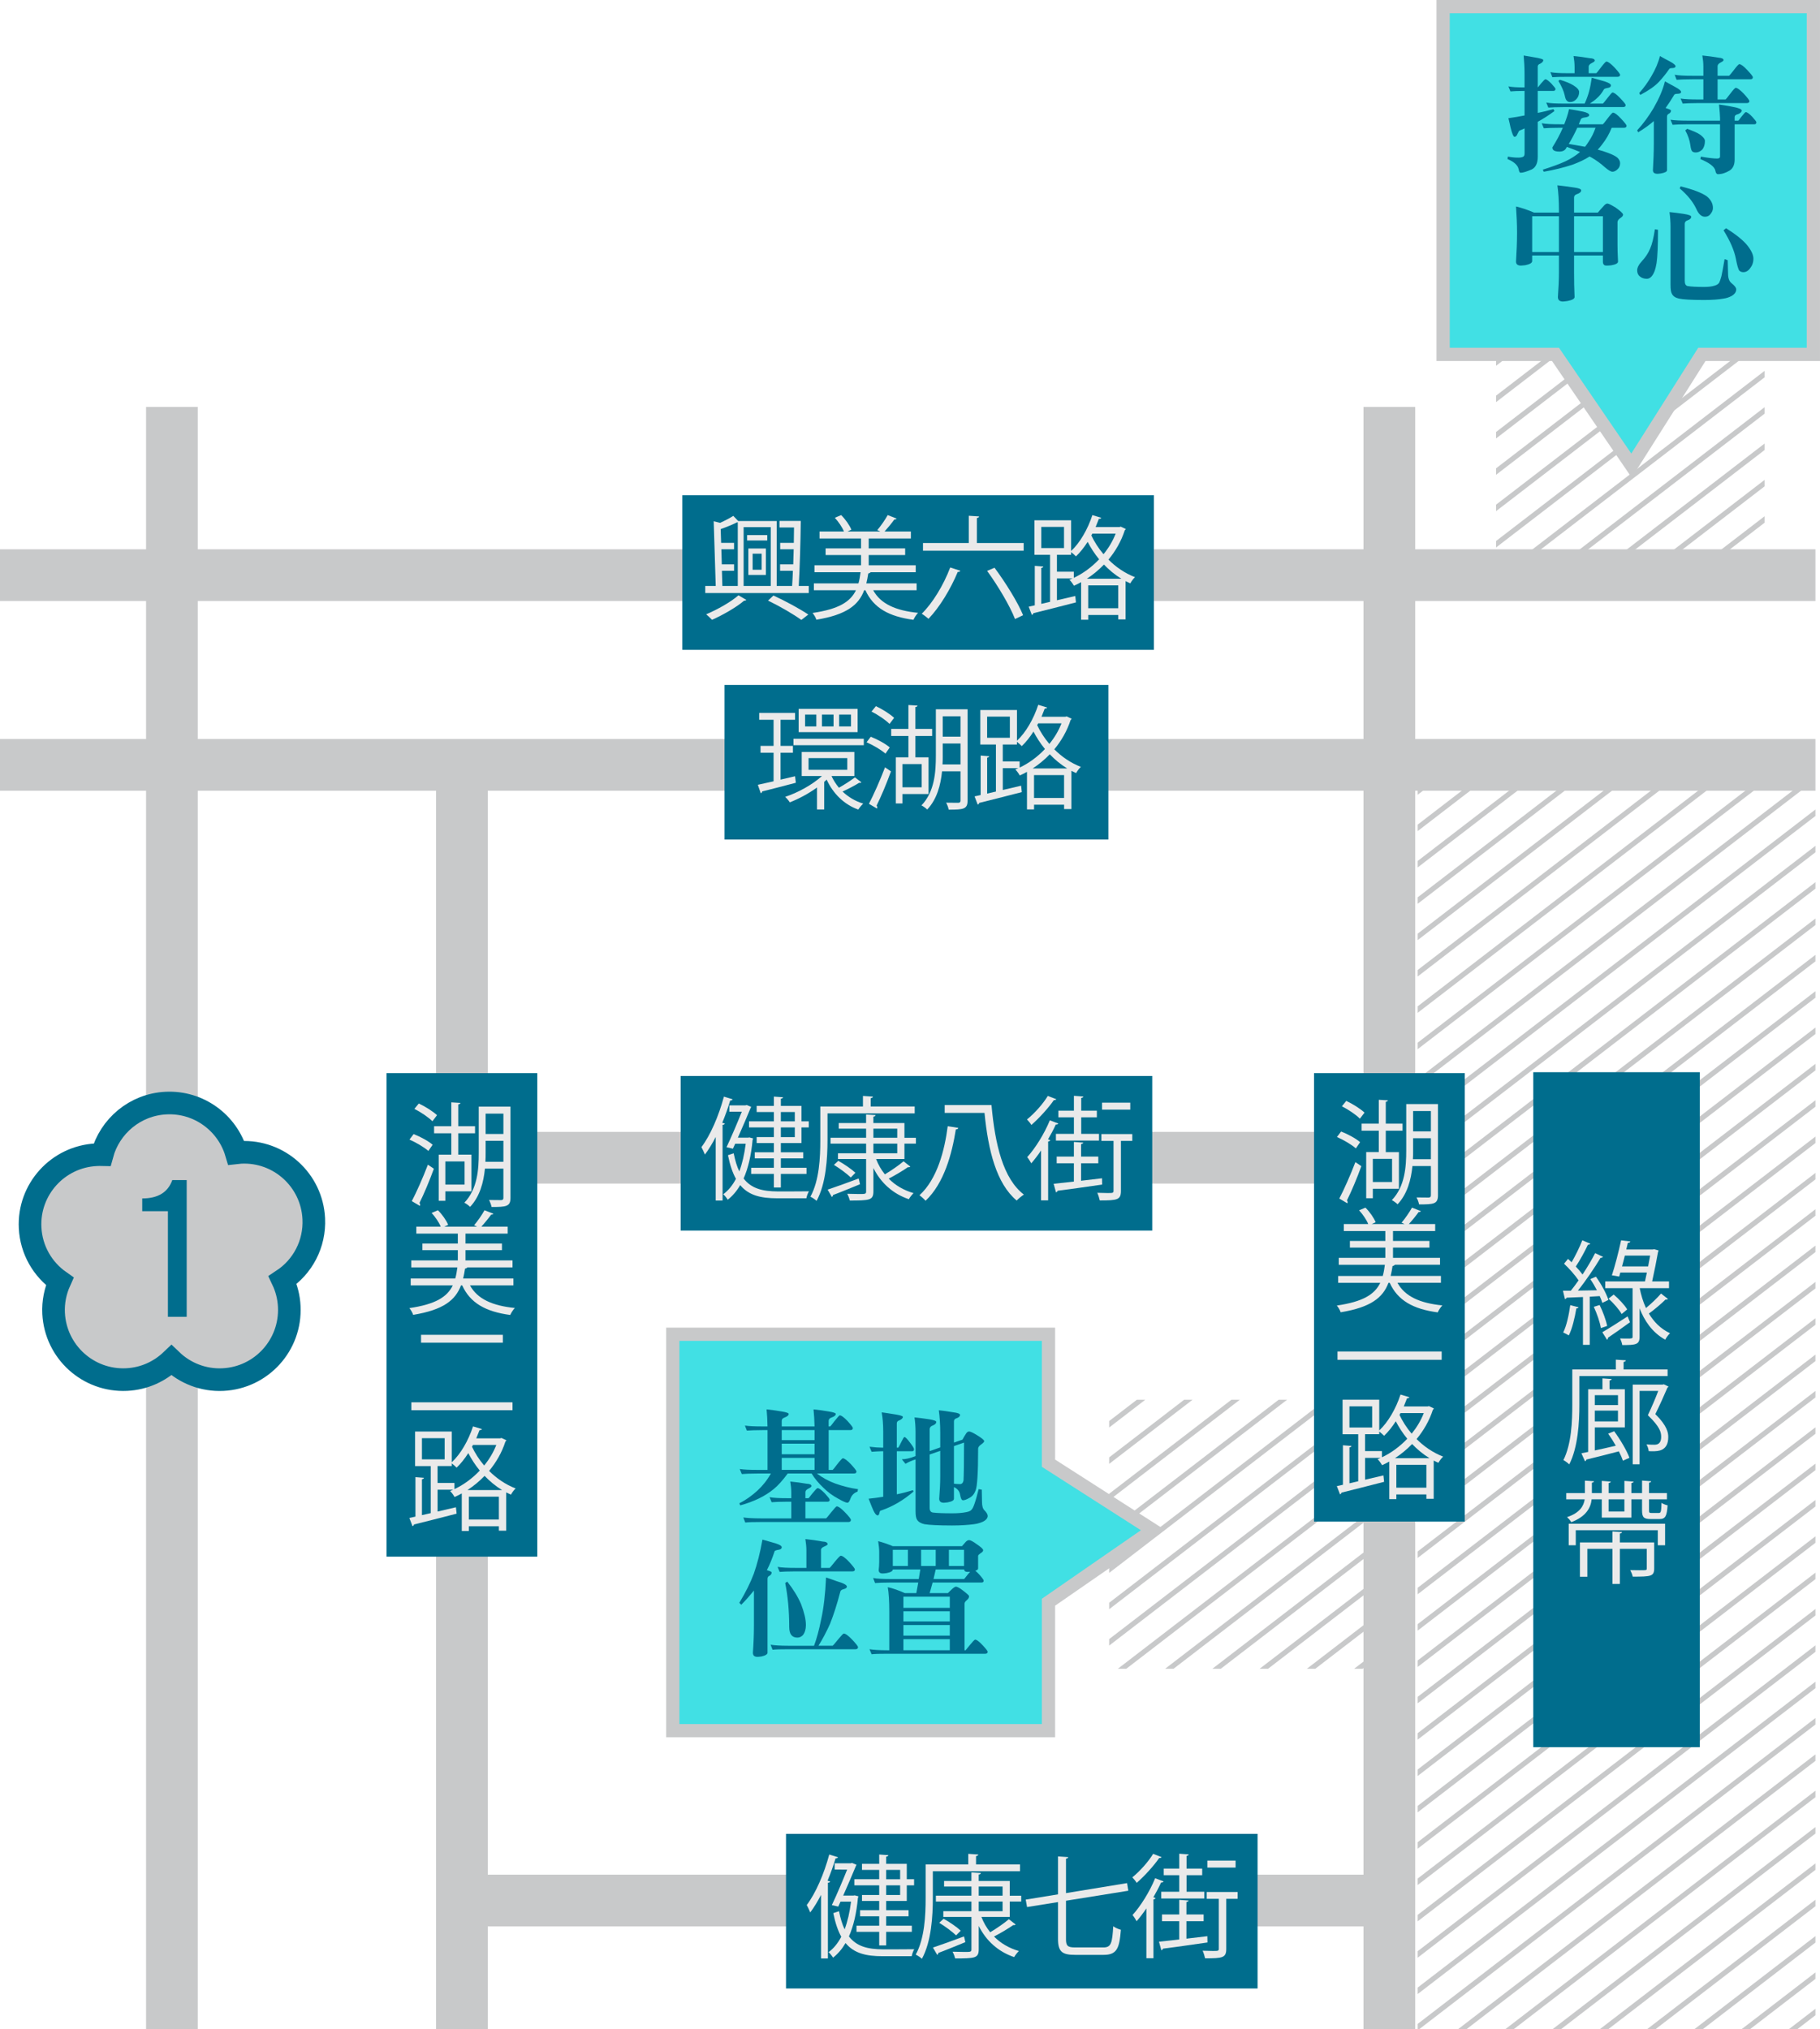 <?xml version="1.0" encoding="utf-8"?>
<!-- Generator: Adobe Illustrator 16.0.0, SVG Export Plug-In . SVG Version: 6.00 Build 0)  -->
<!DOCTYPE svg PUBLIC "-//W3C//DTD SVG 1.1//EN" "http://www.w3.org/Graphics/SVG/1.1/DTD/svg11.dtd">
<svg version="1.1" xmlns="http://www.w3.org/2000/svg" xmlns:xlink="http://www.w3.org/1999/xlink" x="0px" y="0px"
	 width="155.517px" height="173.39px" viewBox="0 0 155.517 173.39" enable-background="new 0 0 155.517 173.39"
	 xml:space="preserve">
<g id="圖層_1">
</g>
<g id="圖層_2">
	<g>
		<defs>
			<rect id="SVGID_1_" x="94.776" y="119.602" width="22.94" height="22.99"/>
		</defs>
		<clipPath id="SVGID_2_">
			<use xlink:href="#SVGID_1_"  overflow="visible"/>
		</clipPath>
		<g clip-path="url(#SVGID_2_)">
			<g>
				<line fill="none" stroke="#C8C9CA" stroke-width="0.439" x1="85.615" y1="72.851" x2="5.361" y2="134.563"/>
				<line fill="none" stroke="#C8C9CA" stroke-width="0.439" x1="87.371" y1="74.606" x2="7.117" y2="136.319"/>
				<line fill="none" stroke="#C8C9CA" stroke-width="0.439" x1="89.126" y1="76.362" x2="8.872" y2="138.075"/>
				<line fill="none" stroke="#C8C9CA" stroke-width="0.439" x1="90.881" y1="78.117" x2="10.627" y2="139.831"/>
				<line fill="none" stroke="#C8C9CA" stroke-width="0.439" x1="92.637" y1="79.873" x2="12.383" y2="141.584"/>
				<line fill="none" stroke="#C8C9CA" stroke-width="0.439" x1="94.392" y1="81.628" x2="14.138" y2="143.34"/>
				<line fill="none" stroke="#C8C9CA" stroke-width="0.439" x1="96.147" y1="83.384" x2="15.894" y2="145.096"/>
				<line fill="none" stroke="#C8C9CA" stroke-width="0.439" x1="97.903" y1="85.139" x2="17.649" y2="146.852"/>
				<line fill="none" stroke="#C8C9CA" stroke-width="0.439" x1="99.658" y1="86.895" x2="19.404" y2="148.606"/>
				<line fill="none" stroke="#C8C9CA" stroke-width="0.439" x1="101.414" y1="88.649" x2="21.16" y2="150.362"/>
				<line fill="none" stroke="#C8C9CA" stroke-width="0.439" x1="103.169" y1="90.405" x2="22.916" y2="152.118"/>
				<line fill="none" stroke="#C8C9CA" stroke-width="0.439" x1="104.925" y1="92.16" x2="24.671" y2="153.874"/>
				<line fill="none" stroke="#C8C9CA" stroke-width="0.439" x1="106.681" y1="93.916" x2="26.426" y2="155.627"/>
				<line fill="none" stroke="#C8C9CA" stroke-width="0.439" x1="108.436" y1="95.672" x2="28.182" y2="157.383"/>
				<line fill="none" stroke="#C8C9CA" stroke-width="0.439" x1="110.19" y1="97.427" x2="29.937" y2="159.139"/>
				<line fill="none" stroke="#C8C9CA" stroke-width="0.439" x1="111.946" y1="99.183" x2="31.692" y2="160.895"/>
				<line fill="none" stroke="#C8C9CA" stroke-width="0.439" x1="113.702" y1="100.938" x2="33.448" y2="162.649"/>
				<line fill="none" stroke="#C8C9CA" stroke-width="0.439" x1="115.457" y1="102.693" x2="35.203" y2="164.405"/>
				<line fill="none" stroke="#C8C9CA" stroke-width="0.439" x1="117.212" y1="104.448" x2="36.958" y2="166.161"/>
				<line fill="none" stroke="#C8C9CA" stroke-width="0.439" x1="118.968" y1="106.204" x2="38.714" y2="167.917"/>
				<line fill="none" stroke="#C8C9CA" stroke-width="0.439" x1="120.724" y1="107.959" x2="40.469" y2="169.672"/>
				<line fill="none" stroke="#C8C9CA" stroke-width="0.439" x1="122.479" y1="109.715" x2="42.225" y2="171.426"/>
				<line fill="none" stroke="#C8C9CA" stroke-width="0.439" x1="124.233" y1="111.469" x2="43.98" y2="173.182"/>
				<line fill="none" stroke="#C8C9CA" stroke-width="0.439" x1="125.989" y1="113.225" x2="45.735" y2="174.938"/>
				<line fill="none" stroke="#C8C9CA" stroke-width="0.439" x1="127.745" y1="114.981" x2="47.491" y2="176.694"/>
				<line fill="none" stroke="#C8C9CA" stroke-width="0.439" x1="129.5" y1="116.737" x2="49.246" y2="178.448"/>
				<line fill="none" stroke="#C8C9CA" stroke-width="0.439" x1="131.256" y1="118.493" x2="51.002" y2="180.204"/>
				<line fill="none" stroke="#C8C9CA" stroke-width="0.439" x1="133.011" y1="120.247" x2="52.757" y2="181.959"/>
				<line fill="none" stroke="#C8C9CA" stroke-width="0.439" x1="134.767" y1="122.002" x2="54.513" y2="183.715"/>
				<line fill="none" stroke="#C8C9CA" stroke-width="0.439" x1="136.521" y1="123.758" x2="56.268" y2="185.469"/>
				<line fill="none" stroke="#C8C9CA" stroke-width="0.439" x1="138.277" y1="125.514" x2="58.023" y2="187.225"/>
				<line fill="none" stroke="#C8C9CA" stroke-width="0.439" x1="140.032" y1="127.268" x2="59.779" y2="188.981"/>
				<line fill="none" stroke="#C8C9CA" stroke-width="0.439" x1="141.788" y1="129.024" x2="61.534" y2="190.737"/>
				<line fill="none" stroke="#C8C9CA" stroke-width="0.439" x1="143.543" y1="130.78" x2="63.29" y2="192.491"/>
				<line fill="none" stroke="#C8C9CA" stroke-width="0.439" x1="145.299" y1="132.536" x2="65.045" y2="194.247"/>
				<line fill="none" stroke="#C8C9CA" stroke-width="0.439" x1="147.055" y1="134.29" x2="66.8" y2="196.002"/>
				<line fill="none" stroke="#C8C9CA" stroke-width="0.439" x1="148.81" y1="136.045" x2="68.556" y2="197.758"/>
				<line fill="none" stroke="#C8C9CA" stroke-width="0.439" x1="150.565" y1="137.801" x2="70.311" y2="199.514"/>
				<line fill="none" stroke="#C8C9CA" stroke-width="0.439" x1="152.32" y1="139.557" x2="72.066" y2="201.268"/>
				<line fill="none" stroke="#C8C9CA" stroke-width="0.439" x1="154.076" y1="141.313" x2="73.822" y2="203.024"/>
				<line fill="none" stroke="#C8C9CA" stroke-width="0.439" x1="155.831" y1="143.067" x2="75.577" y2="204.78"/>
				<line fill="none" stroke="#C8C9CA" stroke-width="0.439" x1="157.587" y1="144.823" x2="77.333" y2="206.536"/>
				<line fill="none" stroke="#C8C9CA" stroke-width="0.439" x1="159.342" y1="146.579" x2="79.088" y2="208.29"/>
				<line fill="none" stroke="#C8C9CA" stroke-width="0.439" x1="161.098" y1="148.334" x2="80.844" y2="210.045"/>
				<line fill="none" stroke="#C8C9CA" stroke-width="0.439" x1="162.853" y1="150.088" x2="82.599" y2="211.801"/>
				<line fill="none" stroke="#C8C9CA" stroke-width="0.439" x1="164.608" y1="151.844" x2="84.354" y2="213.557"/>
				<line fill="none" stroke="#C8C9CA" stroke-width="0.439" x1="166.363" y1="153.6" x2="86.11" y2="215.311"/>
				<line fill="none" stroke="#C8C9CA" stroke-width="0.439" x1="168.119" y1="155.356" x2="87.865" y2="217.067"/>
				<line fill="none" stroke="#C8C9CA" stroke-width="0.439" x1="169.874" y1="157.11" x2="89.621" y2="218.823"/>
				<line fill="none" stroke="#C8C9CA" stroke-width="0.439" x1="171.63" y1="158.866" x2="91.376" y2="220.579"/>
				<line fill="none" stroke="#C8C9CA" stroke-width="0.439" x1="173.385" y1="160.622" x2="93.131" y2="222.333"/>
				<line fill="none" stroke="#C8C9CA" stroke-width="0.439" x1="175.141" y1="162.377" x2="94.887" y2="224.088"/>
			</g>
		</g>
	</g>
	<g>
		<defs>
			<rect id="SVGID_3_" x="127.838" y="30.282" width="22.941" height="16.991"/>
		</defs>
		<clipPath id="SVGID_4_">
			<use xlink:href="#SVGID_3_"  overflow="visible"/>
		</clipPath>
		<g clip-path="url(#SVGID_4_)">
			<g>
				<line fill="none" stroke="#C8C9CA" stroke-width="0.439" x1="118.678" y1="-30.294" x2="38.423" y2="31.418"/>
				<line fill="none" stroke="#C8C9CA" stroke-width="0.439" x1="120.433" y1="-28.539" x2="40.178" y2="33.173"/>
				<line fill="none" stroke="#C8C9CA" stroke-width="0.439" x1="122.188" y1="-26.783" x2="41.934" y2="34.929"/>
				<line fill="none" stroke="#C8C9CA" stroke-width="0.439" x1="123.944" y1="-25.028" x2="43.689" y2="36.684"/>
				<line fill="none" stroke="#C8C9CA" stroke-width="0.439" x1="125.699" y1="-23.272" x2="45.444" y2="38.439"/>
				<line fill="none" stroke="#C8C9CA" stroke-width="0.439" x1="127.454" y1="-21.517" x2="47.2" y2="40.195"/>
				<line fill="none" stroke="#C8C9CA" stroke-width="0.439" x1="129.21" y1="-19.762" x2="48.955" y2="41.95"/>
				<line fill="none" stroke="#C8C9CA" stroke-width="0.439" x1="130.966" y1="-18.006" x2="50.711" y2="43.706"/>
				<line fill="none" stroke="#C8C9CA" stroke-width="0.439" x1="132.721" y1="-16.25" x2="52.466" y2="45.461"/>
				<line fill="none" stroke="#C8C9CA" stroke-width="0.439" x1="134.477" y1="-14.495" x2="54.222" y2="47.217"/>
				<line fill="none" stroke="#C8C9CA" stroke-width="0.439" x1="136.231" y1="-12.74" x2="55.977" y2="48.972"/>
				<line fill="none" stroke="#C8C9CA" stroke-width="0.439" x1="137.987" y1="-10.984" x2="57.732" y2="50.728"/>
				<line fill="none" stroke="#C8C9CA" stroke-width="0.439" x1="139.742" y1="-9.229" x2="59.488" y2="52.483"/>
				<line fill="none" stroke="#C8C9CA" stroke-width="0.439" x1="141.498" y1="-7.474" x2="61.243" y2="54.238"/>
				<line fill="none" stroke="#C8C9CA" stroke-width="0.439" x1="143.253" y1="-5.718" x2="62.999" y2="55.994"/>
				<line fill="none" stroke="#C8C9CA" stroke-width="0.439" x1="145.009" y1="-3.963" x2="64.754" y2="57.749"/>
				<line fill="none" stroke="#C8C9CA" stroke-width="0.439" x1="146.764" y1="-2.208" x2="66.509" y2="59.504"/>
				<line fill="none" stroke="#C8C9CA" stroke-width="0.439" x1="148.52" y1="-0.452" x2="68.265" y2="61.26"/>
				<line fill="none" stroke="#C8C9CA" stroke-width="0.439" x1="150.275" y1="1.303" x2="70.02" y2="63.015"/>
				<line fill="none" stroke="#C8C9CA" stroke-width="0.439" x1="152.03" y1="3.059" x2="71.775" y2="64.771"/>
				<line fill="none" stroke="#C8C9CA" stroke-width="0.439" x1="153.786" y1="4.814" x2="73.531" y2="66.526"/>
				<line fill="none" stroke="#C8C9CA" stroke-width="0.439" x1="155.541" y1="6.57" x2="75.287" y2="68.281"/>
				<line fill="none" stroke="#C8C9CA" stroke-width="0.439" x1="157.297" y1="8.325" x2="77.042" y2="70.037"/>
				<line fill="none" stroke="#C8C9CA" stroke-width="0.439" x1="159.052" y1="10.081" x2="78.797" y2="71.792"/>
				<line fill="none" stroke="#C8C9CA" stroke-width="0.439" x1="160.808" y1="11.836" x2="80.553" y2="73.547"/>
				<line fill="none" stroke="#C8C9CA" stroke-width="0.439" x1="162.563" y1="13.591" x2="82.308" y2="75.303"/>
				<line fill="none" stroke="#C8C9CA" stroke-width="0.439" x1="164.318" y1="15.347" x2="84.063" y2="77.059"/>
				<line fill="none" stroke="#C8C9CA" stroke-width="0.439" x1="166.073" y1="17.102" x2="85.819" y2="78.814"/>
				<line fill="none" stroke="#C8C9CA" stroke-width="0.439" x1="167.829" y1="18.857" x2="87.574" y2="80.569"/>
				<line fill="none" stroke="#C8C9CA" stroke-width="0.439" x1="169.584" y1="20.613" x2="89.33" y2="82.324"/>
				<line fill="none" stroke="#C8C9CA" stroke-width="0.439" x1="171.34" y1="22.368" x2="91.085" y2="84.08"/>
				<line fill="none" stroke="#C8C9CA" stroke-width="0.439" x1="173.095" y1="24.124" x2="92.84" y2="85.835"/>
				<line fill="none" stroke="#C8C9CA" stroke-width="0.439" x1="174.851" y1="25.879" x2="94.596" y2="87.591"/>
				<line fill="none" stroke="#C8C9CA" stroke-width="0.439" x1="176.605" y1="27.635" x2="96.352" y2="89.346"/>
				<line fill="none" stroke="#C8C9CA" stroke-width="0.439" x1="178.361" y1="29.39" x2="98.107" y2="91.102"/>
				<line fill="none" stroke="#C8C9CA" stroke-width="0.439" x1="180.117" y1="31.146" x2="99.862" y2="92.857"/>
				<line fill="none" stroke="#C8C9CA" stroke-width="0.439" x1="181.872" y1="32.901" x2="101.618" y2="94.612"/>
				<line fill="none" stroke="#C8C9CA" stroke-width="0.439" x1="183.628" y1="34.656" x2="103.373" y2="96.368"/>
				<line fill="none" stroke="#C8C9CA" stroke-width="0.439" x1="185.383" y1="36.412" x2="105.128" y2="98.123"/>
				<line fill="none" stroke="#C8C9CA" stroke-width="0.439" x1="187.139" y1="38.167" x2="106.884" y2="99.879"/>
				<line fill="none" stroke="#C8C9CA" stroke-width="0.439" x1="188.894" y1="39.922" x2="108.64" y2="101.634"/>
				<line fill="none" stroke="#C8C9CA" stroke-width="0.439" x1="190.649" y1="41.678" x2="110.395" y2="103.389"/>
				<line fill="none" stroke="#C8C9CA" stroke-width="0.439" x1="192.404" y1="43.433" x2="112.149" y2="105.145"/>
				<line fill="none" stroke="#C8C9CA" stroke-width="0.439" x1="194.16" y1="45.188" x2="113.905" y2="106.901"/>
				<line fill="none" stroke="#C8C9CA" stroke-width="0.439" x1="195.915" y1="46.944" x2="115.661" y2="108.655"/>
				<line fill="none" stroke="#C8C9CA" stroke-width="0.439" x1="197.671" y1="48.7" x2="117.417" y2="110.411"/>
				<line fill="none" stroke="#C8C9CA" stroke-width="0.439" x1="199.426" y1="50.455" x2="119.172" y2="112.167"/>
				<line fill="none" stroke="#C8C9CA" stroke-width="0.439" x1="201.182" y1="52.21" x2="120.927" y2="113.922"/>
				<line fill="none" stroke="#C8C9CA" stroke-width="0.439" x1="202.937" y1="53.966" x2="122.683" y2="115.676"/>
				<line fill="none" stroke="#C8C9CA" stroke-width="0.439" x1="204.692" y1="55.721" x2="124.438" y2="117.432"/>
				<line fill="none" stroke="#C8C9CA" stroke-width="0.439" x1="206.447" y1="57.477" x2="126.193" y2="119.188"/>
				<line fill="none" stroke="#C8C9CA" stroke-width="0.439" x1="208.203" y1="59.232" x2="127.948" y2="120.944"/>
			</g>
		</g>
	</g>
	<polygon fill="#41E0E4" stroke="#C8C9CA" stroke-width="1.132" stroke-miterlimit="10" points="154.95,30.282 145.422,30.282 
		139.41,39.784 132.917,30.282 123.313,30.282 123.313,0.566 154.95,0.566 	"/>
	<g>
		<g>
			<path fill="#006D8D" d="M130.271,7.47V6.388c0-0.63-0.033-1.183-0.077-1.646c0.31,0.056,0.586,0.1,0.84,0.144
				c0.553,0.088,0.84,0.166,0.84,0.254c0,0.11-0.1,0.221-0.276,0.309c-0.133,0.044-0.199,0.122-0.199,0.243V7.47
				c0.022-0.011,0.111-0.122,0.276-0.332c0.21-0.243,0.331-0.365,0.376-0.365c0.1,0,0.265,0.122,0.508,0.365
				c0.232,0.254,0.354,0.409,0.354,0.453c0,0.122-0.066,0.176-0.177,0.176h-1.337v1.878c0.465-0.088,0.906-0.199,1.337-0.32
				l0.089,0.166c-0.486,0.354-0.961,0.663-1.426,0.917v2.972c0,0.575-0.177,0.939-0.53,1.105c-0.419,0.177-0.729,0.276-0.938,0.276
				c-0.078,0-0.133-0.11-0.166-0.309c-0.077-0.343-0.397-0.63-0.95-0.862l0.033-0.21c0.343,0.066,0.63,0.088,0.873,0.088
				c0.198,0,0.343-0.022,0.453-0.088c0.065-0.044,0.099-0.132,0.099-0.265v-2.143c-0.132,0.066-0.265,0.122-0.387,0.166
				c-0.077,0.033-0.132,0.1-0.165,0.21c-0.033,0.044-0.066,0.11-0.089,0.177c-0.066,0.11-0.133,0.166-0.221,0.166
				s-0.21-0.276-0.343-0.829c-0.032-0.155-0.088-0.409-0.177-0.763c0.476-0.066,0.939-0.144,1.381-0.232V7.768
				c-0.563,0-0.961,0.022-1.204,0.044l-0.177-0.431C129.222,7.448,129.675,7.47,130.271,7.47z M133.254,10.619h0.408
				c0.177-0.442,0.321-0.873,0.409-1.292c0.364,0.055,0.763,0.122,1.193,0.21c0.354,0.077,0.53,0.177,0.53,0.298
				c0,0.11-0.144,0.177-0.42,0.209c-0.177,0.022-0.287,0.088-0.31,0.188c-0.056,0.144-0.11,0.276-0.154,0.387h2.055
				c0.022-0.011,0.154-0.166,0.376-0.464c0.265-0.354,0.431-0.53,0.485-0.53c0.144,0,0.376,0.177,0.685,0.508
				c0.31,0.332,0.476,0.542,0.476,0.608c0,0.122-0.077,0.177-0.21,0.177h-1.061c-0.199,0.508-0.475,0.994-0.828,1.436
				c-0.122,0.166-0.243,0.31-0.365,0.431c0.155,0.044,0.299,0.088,0.432,0.122c0.685,0.221,1.115,0.42,1.303,0.619
				c0.111,0.133,0.177,0.265,0.177,0.42c0,0.199-0.065,0.364-0.177,0.475c-0.154,0.166-0.32,0.254-0.475,0.254
				c-0.133,0-0.354-0.132-0.652-0.387c-0.342-0.309-0.718-0.585-1.138-0.828c-0.055-0.022-0.11-0.056-0.165-0.089
				c-0.409,0.266-0.906,0.498-1.48,0.708c-0.74,0.243-1.547,0.441-2.431,0.596l-0.088-0.177c0.772-0.243,1.414-0.475,1.943-0.718
				c0.442-0.21,0.852-0.464,1.216-0.773c0,0,0.011-0.011,0.021-0.022c-0.331-0.133-0.695-0.276-1.115-0.431
				c-0.022,0.022-0.033,0.033-0.033,0.044c-0.11,0.243-0.31,0.354-0.607,0.354c-0.409,0-0.607-0.11-0.607-0.354
				c0.364-0.575,0.662-1.138,0.895-1.679h-0.287c-0.641,0-1.083,0.022-1.337,0.044l-0.177-0.431
				C132.094,10.597,132.591,10.619,133.254,10.619z M137.131,6.962c0.343,0.11,0.52,0.221,0.52,0.332c0,0.122-0.1,0.199-0.287,0.221
				c-0.188,0.033-0.287,0.078-0.31,0.122c-0.177,0.31-0.375,0.563-0.607,0.762c-0.165,0.155-0.364,0.298-0.597,0.453h1.116
				c0.022-0.011,0.144-0.155,0.364-0.442c0.254-0.332,0.409-0.508,0.453-0.508c0.133,0,0.354,0.166,0.663,0.486
				c0.31,0.331,0.464,0.519,0.464,0.585c0,0.122-0.077,0.177-0.221,0.177h-5.049c-0.63,0-1.071,0.021-1.337,0.044l-0.177-0.431
				c0.354,0.066,0.851,0.088,1.514,0.088h1.768c0.166-0.365,0.287-0.707,0.375-1.027c0.089-0.332,0.166-0.718,0.232-1.182
				C136.402,6.752,136.777,6.862,137.131,6.962z M135.85,4.973c0.276,0.011,0.42,0.078,0.42,0.21c0,0.056-0.088,0.122-0.243,0.199
				c-0.188,0.088-0.276,0.199-0.276,0.309v0.563h0.652c0.021-0.011,0.154-0.166,0.375-0.464c0.266-0.354,0.432-0.53,0.486-0.53
				c0.144,0,0.376,0.177,0.696,0.508c0.31,0.342,0.475,0.552,0.475,0.619c0,0.121-0.077,0.177-0.221,0.177h-4.23
				c-0.63,0-1.072,0.011-1.337,0.033l-0.166-0.431c0.343,0.066,0.84,0.088,1.503,0.088h0.563V5.736c0-0.31-0.033-0.619-0.088-0.95
				C134.933,4.83,135.396,4.896,135.85,4.973z M134.446,7.293c0.321,0.199,0.486,0.387,0.486,0.563c0,0.287-0.11,0.519-0.309,0.685
				c-0.133,0.122-0.287,0.177-0.465,0.177c-0.11,0-0.198-0.033-0.265-0.11c-0.077-0.055-0.144-0.21-0.188-0.453
				c-0.077-0.354-0.255-0.763-0.542-1.249l0.133-0.088C133.806,6.973,134.182,7.127,134.446,7.293z M135.441,12.541
				c0.11-0.133,0.21-0.288,0.309-0.442c0.243-0.354,0.442-0.751,0.586-1.182h-1.558c-0.243,0.53-0.486,0.983-0.729,1.381
				C134.568,12.386,135.032,12.475,135.441,12.541z"/>
			<path fill="#006D8D" d="M143.153,7.437c0.331,0.177,0.497,0.32,0.497,0.42c0,0.088-0.088,0.144-0.254,0.154
				c-0.199,0-0.32,0.033-0.343,0.1c-0.243,0.409-0.485,0.784-0.729,1.116c0.044,0.022,0.088,0.033,0.121,0.044
				c0.221,0.066,0.343,0.132,0.343,0.177c0,0.11-0.066,0.21-0.199,0.276c-0.1,0.044-0.144,0.133-0.144,0.243v4.574
				c0,0.122-0.166,0.21-0.497,0.276c-0.154,0.022-0.254,0.033-0.32,0.033c-0.266,0-0.387-0.11-0.387-0.309
				c0.044-0.773,0.077-1.547,0.077-2.331v-1.867c-0.376,0.332-0.828,0.652-1.337,0.961l-0.088-0.166
				c0.53-0.574,0.994-1.215,1.402-1.9c0.465-0.807,0.796-1.569,0.973-2.287C142.602,7.139,142.899,7.304,143.153,7.437z
				 M142.689,5.25c0.32,0.177,0.486,0.31,0.486,0.409c0,0.088-0.078,0.144-0.232,0.155c-0.199,0-0.298,0.033-0.32,0.1
				c-0.276,0.397-0.563,0.751-0.851,1.061c-0.343,0.375-0.884,0.751-1.613,1.138l-0.088-0.166c0.397-0.442,0.74-0.917,1.038-1.437
				c0.354-0.596,0.597-1.171,0.729-1.723C142.159,4.973,142.446,5.128,142.689,5.25z M144.258,10.309h2.718v-0.21
				c0-0.221-0.033-0.607-0.088-1.171c0.618,0.088,1.017,0.166,1.215,0.21c0.486,0.088,0.729,0.199,0.729,0.31
				c0,0.11-0.1,0.21-0.299,0.298c-0.21,0.044-0.309,0.132-0.309,0.265v0.298h0.309c0.022,0,0.11-0.121,0.276-0.342
				c0.199-0.254,0.32-0.387,0.364-0.387c0.111,0,0.299,0.133,0.542,0.387c0.243,0.265,0.364,0.42,0.364,0.475
				c0,0.122-0.055,0.177-0.166,0.177h-1.689v3.016c0,0.442-0.145,0.762-0.432,0.939c-0.331,0.199-0.662,0.309-0.994,0.309
				c-0.11,0-0.188-0.099-0.221-0.298c-0.066-0.331-0.486-0.663-1.281-0.994l0.044-0.21c0.618,0.11,1.083,0.166,1.381,0.166
				c0.166,0,0.254-0.056,0.254-0.166v-2.762h-2.718c-0.629,0-1.071,0.022-1.336,0.044l-0.178-0.431
				C143.098,10.287,143.596,10.309,144.258,10.309z M144.601,6.476h0.95V5.691c0-0.309-0.033-0.619-0.089-0.95
				c0.476,0.044,0.939,0.111,1.393,0.188c0.276,0.022,0.42,0.088,0.42,0.21c0,0.055-0.089,0.122-0.243,0.199
				c-0.177,0.088-0.266,0.199-0.266,0.32v0.818h0.983c0.022-0.011,0.155-0.166,0.387-0.464c0.265-0.354,0.431-0.53,0.486-0.53
				c0.144,0,0.375,0.177,0.685,0.508s0.475,0.542,0.475,0.607c0,0.122-0.077,0.177-0.221,0.177h-2.795v1.724h0.686
				c0.021-0.011,0.154-0.166,0.375-0.464c0.266-0.354,0.432-0.53,0.486-0.53c0.144,0,0.376,0.177,0.696,0.508
				c0.31,0.343,0.475,0.553,0.475,0.619c0,0.122-0.077,0.177-0.221,0.177h-4.143c-0.63,0-1.072,0.022-1.337,0.044l-0.177-0.431
				c0.354,0.055,0.851,0.077,1.514,0.077h0.431V6.774h-0.95c-0.63,0-1.071,0.022-1.337,0.044l-0.166-0.431
				C143.44,6.454,143.938,6.476,144.601,6.476z M145.285,11.514c0.266,0.199,0.398,0.375,0.398,0.53c0,0.309-0.078,0.541-0.21,0.718
				c-0.177,0.177-0.365,0.265-0.563,0.265c-0.133,0-0.232-0.022-0.299-0.088c-0.077-0.044-0.133-0.232-0.177-0.563
				c-0.055-0.398-0.198-0.817-0.431-1.237l0.166-0.132C144.711,11.204,145.087,11.37,145.285,11.514z"/>
			<path fill="#006D8D" d="M131.077,18.165h2.133V18c0-0.817-0.045-1.547-0.133-2.166c0.375,0.044,0.861,0.1,1.436,0.188
				c0.398,0.055,0.597,0.133,0.597,0.243c0,0.132-0.121,0.243-0.354,0.32c-0.177,0.055-0.254,0.155-0.254,0.287v1.292h2.033
				c0.177-0.21,0.342-0.398,0.497-0.563c0.11-0.132,0.221-0.209,0.32-0.209c0.099,0,0.331,0.121,0.696,0.342
				c0.419,0.299,0.641,0.498,0.641,0.608s-0.1,0.21-0.276,0.32c-0.133,0.1-0.199,0.21-0.199,0.332v1.889
				c0,0.364,0.011,0.851,0.044,1.469c0,0.144-0.198,0.254-0.596,0.32c-0.188,0.022-0.32,0.022-0.398,0.022
				c-0.198,0-0.298-0.111-0.298-0.343v-0.519h-2.464v1.425c0,0.718,0.011,1.425,0.044,2.121c0,0.155-0.209,0.265-0.607,0.343
				c-0.177,0.022-0.309,0.044-0.387,0.044c-0.287,0-0.431-0.132-0.431-0.387c0.056-0.773,0.089-1.48,0.089-2.121v-1.425h-2.287
				v0.475c0,0.154-0.199,0.276-0.586,0.353c-0.177,0.022-0.298,0.034-0.364,0.034c-0.287,0-0.431-0.111-0.431-0.343
				c0.055-0.895,0.088-1.69,0.088-2.375v-0.21c0-0.575-0.033-1.282-0.088-2.121C130.095,17.778,130.603,17.955,131.077,18.165z
				 M133.21,21.535v-3.061h-2.287v3.061H133.21z M134.502,21.535h2.464v-3.061h-2.464V21.535z"/>
			<path fill="#006D8D" d="M141.673,19.634c0,1.392-0.044,2.331-0.121,2.839c-0.089,0.552-0.232,0.939-0.442,1.16
				c-0.121,0.132-0.254,0.188-0.387,0.188c-0.242,0-0.453-0.066-0.607-0.21c-0.154-0.121-0.221-0.298-0.221-0.519
				s0.133-0.486,0.42-0.795c0.287-0.309,0.52-0.652,0.685-1.05c0.166-0.364,0.298-0.917,0.409-1.657L141.673,19.634z
				 M143.871,18.276c0.42,0.066,0.641,0.144,0.641,0.243c0,0.133-0.11,0.243-0.32,0.31c-0.154,0.055-0.231,0.155-0.231,0.287v4.883
				c0,0.254,0.077,0.398,0.231,0.442c0.31,0.055,0.785,0.077,1.426,0.077c0.364,0,0.674-0.033,0.928-0.121
				c0.177-0.055,0.299-0.144,0.364-0.254c0.044-0.088,0.11-0.276,0.188-0.563c0.077-0.353,0.165-0.839,0.265-1.436l0.266,0.088
				c0.021,0.619,0.032,0.995,0.032,1.149c0,0.398,0.1,0.663,0.299,0.818c0.266,0.209,0.397,0.386,0.397,0.53
				c0,0.221-0.132,0.409-0.397,0.563c-0.21,0.111-0.431,0.188-0.674,0.221c-0.42,0.077-0.983,0.122-1.668,0.122
				c-1.083,0-1.801-0.044-2.154-0.122c-0.299-0.066-0.497-0.199-0.597-0.398c-0.089-0.154-0.122-0.397-0.122-0.773v-4.96
				c0-0.42-0.033-0.839-0.088-1.259C143.01,18.154,143.418,18.209,143.871,18.276z M145.838,16.773
				c0.354,0.287,0.53,0.619,0.53,1.005c0,0.199-0.089,0.376-0.243,0.553c-0.11,0.132-0.265,0.188-0.441,0.188
				c-0.287,0-0.53-0.21-0.729-0.652c-0.276-0.607-0.751-1.193-1.425-1.768l0.077-0.177
				C144.667,16.188,145.418,16.475,145.838,16.773z M149.318,20.982c0.331,0.419,0.508,0.795,0.508,1.116
				c0,0.332-0.1,0.597-0.276,0.817c-0.166,0.232-0.364,0.342-0.585,0.342c-0.133,0-0.255-0.044-0.343-0.132
				c-0.089-0.11-0.188-0.453-0.299-1.039c-0.132-0.674-0.475-1.48-1.049-2.408l0.221-0.177
				C148.367,20.054,148.976,20.551,149.318,20.982z"/>
		</g>
	</g>
	
		<line fill="none" stroke="#C8C9CA" stroke-width="4.419" stroke-miterlimit="10" x1="14.691" y1="34.774" x2="14.691" y2="173.391"/>
	
		<line fill="none" stroke="#C8C9CA" stroke-width="4.419" stroke-miterlimit="10" x1="118.717" y1="34.774" x2="118.717" y2="173.391"/>
	
		<line fill="none" stroke="#C8C9CA" stroke-width="4.419" stroke-miterlimit="10" x1="123.313" y1="98.923" x2="43.751" y2="98.923"/>
	
		<line fill="none" stroke="#C8C9CA" stroke-width="4.419" stroke-miterlimit="10" x1="118.724" y1="162.393" x2="40.954" y2="162.393"/>
	<rect x="58.164" y="91.938" fill="#006D8D" width="40.293" height="13.211"/>
	<g>
		<g>
			<path fill="#EAEAEA" d="M62.608,93.932c-0.038,0.076-0.115,0.105-0.211,0.096c-0.192,0.644-0.423,1.288-0.683,1.913l0.221,0.058
				c-0.019,0.067-0.067,0.105-0.192,0.115v6.47h-0.586v-5.432c-0.289,0.558-0.596,1.067-0.923,1.5
				c-0.067-0.163-0.211-0.481-0.298-0.635c0.759-0.999,1.48-2.663,1.922-4.315L62.608,93.932z M64.031,97.189l0.327,0.087
				c-0.01,0.048-0.029,0.077-0.048,0.116c-0.125,1.346-0.385,2.441-0.77,3.307c0.664,0.865,1.625,1.096,2.903,1.105
				c0.278,0,2.307,0,2.682-0.01c-0.096,0.145-0.192,0.423-0.221,0.595h-2.5c-1.403,0-2.432-0.25-3.153-1.125
				c-0.298,0.51-0.654,0.923-1.067,1.25c-0.077-0.135-0.25-0.355-0.384-0.47c0.423-0.309,0.789-0.75,1.086-1.317
				c-0.289-0.519-0.51-1.173-0.683-2.019l0.49-0.164c0.125,0.625,0.279,1.135,0.48,1.549c0.25-0.664,0.433-1.452,0.548-2.365H62.82
				l-0.192,0.423l-0.548-0.125c0.442-0.933,0.971-2.192,1.308-3.038H62.32V94.45h1.375l0.115-0.029l0.375,0.154
				c-0.02,0.038-0.029,0.087-0.058,0.125c-0.25,0.605-0.664,1.586-1.077,2.509h0.875L64.031,97.189z M66.127,95.815v-0.798h-1.471
				v-0.52h1.471v-0.797l0.788,0.057c-0.009,0.059-0.067,0.105-0.192,0.125v0.615h1.76v1.317h0.625v0.519h-0.625v1.337h-1.76v0.788
				h1.914v0.52h-1.914v0.807h2.192v0.52h-2.192v1.163h-0.596v-1.163h-1.941v-0.52h1.941v-0.807h-1.634v-0.52h1.634v-0.788h-1.471
				v-0.51h1.471v-0.827h-2.124v-0.519H66.127z M67.915,95.018h-1.192v0.798h1.192V95.018z M67.915,97.161v-0.827h-1.192v0.827
				H67.915z"/>
			<path fill="#EAEAEA" d="M78.159,95.133h-7.45v2.307c0,1.51-0.125,3.701-0.933,5.171c-0.115-0.115-0.384-0.297-0.528-0.355
				c0.769-1.403,0.846-3.383,0.846-4.816v-2.894h3.644v-0.903l0.855,0.059c-0.01,0.066-0.058,0.115-0.192,0.134v0.711h3.759V95.133z
				 M70.719,101.65c0.673-0.221,1.673-0.586,2.653-0.951c0.028,0.105,0.058,0.211,0.115,0.49c-0.855,0.346-1.73,0.711-2.308,0.922
				c0,0.068-0.038,0.125-0.096,0.164L70.719,101.65z M77.284,99.035h-2.422c0.183,0.48,0.433,0.914,0.75,1.309
				c0.548-0.328,1.192-0.77,1.596-1.115l0.577,0.451c-0.038,0.049-0.115,0.067-0.202,0.049c-0.423,0.297-1.086,0.691-1.644,0.98
				c0.567,0.576,1.288,0.999,2.125,1.239c-0.134,0.125-0.317,0.356-0.404,0.52c-1.365-0.462-2.394-1.394-3.028-2.664v1.99
				c0,0.423-0.105,0.595-0.403,0.691c-0.298,0.088-0.808,0.098-1.615,0.098c-0.038-0.164-0.125-0.414-0.221-0.578
				c0.375,0.01,0.73,0.02,0.99,0.02c0.567,0,0.625,0,0.625-0.23v-2.76h-2.403v-0.49h2.403v-0.826h-3.038v-0.5h3.038V96.44H71.67
				v-0.481h2.336v-0.73l0.807,0.049c-0.009,0.076-0.058,0.125-0.183,0.135v0.547h2.653v1.26h0.98v0.5h-0.98V99.035z M72.699,100.612
				c-0.317-0.308-0.933-0.769-1.442-1.077l0.375-0.346c0.51,0.279,1.144,0.721,1.461,1.02L72.699,100.612z M74.631,96.44v0.778
				h2.038V96.44H74.631z M74.631,97.719v0.826h2.038v-0.826H74.631z"/>
			<path fill="#EAEAEA" d="M81.886,96.373c-0.02,0.086-0.087,0.125-0.212,0.135c-0.327,2.076-1,4.595-2.586,6.093
				c-0.115-0.133-0.365-0.365-0.519-0.47c1.519-1.394,2.144-3.826,2.413-5.902L81.886,96.373z M80.722,94.421h3.999
				c0.308,3.384,0.991,6.288,2.769,7.652c-0.183,0.116-0.461,0.346-0.615,0.51c-1.73-1.453-2.432-4.25-2.75-7.49h-3.403V94.421z"/>
			<path fill="#EAEAEA" d="M90.255,93.921c-0.02,0.059-0.096,0.087-0.202,0.077c-0.442,0.645-1.24,1.529-1.922,2.125
				c-0.077-0.135-0.259-0.346-0.375-0.471c0.644-0.52,1.384-1.346,1.778-2.01L90.255,93.921z M88.957,98.305
				c-0.278,0.414-0.558,0.779-0.836,1.096c-0.067-0.135-0.241-0.403-0.347-0.528c0.673-0.739,1.452-1.97,1.933-3.144l0.721,0.27
				c-0.028,0.067-0.096,0.096-0.211,0.086c-0.192,0.424-0.423,0.855-0.664,1.27l0.192,0.067c-0.019,0.058-0.077,0.105-0.183,0.115
				v5.028h-0.605V98.305z M94.167,100.68l0.009,0.538c-1.413,0.212-2.884,0.403-3.807,0.528c-0.01,0.078-0.067,0.115-0.135,0.135
				l-0.202-0.73c0.471-0.048,1.077-0.115,1.73-0.191V99.4h-1.47v-0.576h1.47v-1.25l0.798,0.059
				c-0.009,0.066-0.058,0.105-0.183,0.125v1.066h1.471V99.4h-1.471v1.49L94.167,100.68z M91.764,96.883v-1.414h-1.326v-0.566h1.326
				v-1.27l0.808,0.059c-0.01,0.066-0.058,0.104-0.183,0.125v1.086h1.336v0.566h-1.336v1.414h1.52v0.576h-3.682v-0.576H91.764z
				 M96.753,96.902v0.586h-0.971v4.268c0,0.769-0.308,0.818-1.807,0.818c-0.039-0.184-0.125-0.462-0.211-0.654
				c0.336,0.01,0.635,0.02,0.855,0.02c0.461,0,0.529,0,0.529-0.184v-4.268H94.11v-0.586H96.753z M96.58,94.22v0.596h-2.413V94.22
				H96.58z"/>
		</g>
	</g>
	<rect x="67.164" y="156.698" fill="#006D8D" width="40.294" height="13.211"/>
	<g>
		<g>
			<path fill="#EAEAEA" d="M71.608,158.692c-0.038,0.076-0.115,0.105-0.211,0.096c-0.192,0.645-0.423,1.287-0.683,1.912l0.221,0.059
				c-0.019,0.066-0.067,0.105-0.192,0.115v6.469h-0.586v-5.432c-0.289,0.559-0.596,1.068-0.923,1.5
				c-0.067-0.162-0.211-0.48-0.298-0.635c0.759-0.998,1.48-2.662,1.922-4.314L71.608,158.692z M73.031,161.95l0.327,0.086
				c-0.01,0.049-0.029,0.078-0.048,0.117c-0.125,1.346-0.385,2.441-0.77,3.307c0.664,0.865,1.625,1.096,2.903,1.105
				c0.278,0,2.307,0,2.682-0.01c-0.096,0.145-0.192,0.422-0.221,0.596h-2.5c-1.403,0-2.432-0.25-3.153-1.125
				c-0.298,0.51-0.654,0.924-1.067,1.25c-0.077-0.135-0.25-0.355-0.384-0.471c0.423-0.309,0.789-0.75,1.086-1.318
				c-0.289-0.518-0.51-1.172-0.683-2.018l0.49-0.164c0.125,0.625,0.279,1.135,0.48,1.549c0.25-0.664,0.433-1.453,0.548-2.365H71.82
				l-0.192,0.422l-0.548-0.125c0.442-0.932,0.971-2.191,1.308-3.037H71.32v-0.539h1.375l0.115-0.027l0.375,0.152
				c-0.02,0.039-0.029,0.086-0.058,0.125c-0.25,0.605-0.664,1.586-1.077,2.51h0.875L73.031,161.95z M75.127,160.575v-0.797h-1.471
				v-0.52h1.471v-0.797l0.788,0.057c-0.009,0.059-0.067,0.105-0.192,0.125v0.615h1.76v1.316h0.625v0.52h-0.625v1.336h-1.76v0.789
				h1.914v0.52h-1.914v0.807h2.192v0.52h-2.192v1.162h-0.596v-1.162h-1.941v-0.52h1.941v-0.807h-1.634v-0.52h1.634v-0.789h-1.471
				v-0.51h1.471v-0.826h-2.124v-0.52H75.127z M76.915,159.778h-1.192v0.797h1.192V159.778z M76.915,161.92v-0.826h-1.192v0.826
				H76.915z"/>
			<path fill="#EAEAEA" d="M87.159,159.893h-7.45v2.307c0,1.51-0.125,3.701-0.933,5.172c-0.115-0.115-0.384-0.297-0.528-0.355
				c0.769-1.404,0.846-3.385,0.846-4.816v-2.893h3.644v-0.904l0.855,0.059c-0.01,0.066-0.058,0.115-0.192,0.133v0.713h3.759V159.893
				z M79.719,166.411c0.673-0.221,1.673-0.586,2.653-0.951c0.028,0.105,0.058,0.211,0.115,0.49c-0.855,0.346-1.73,0.711-2.308,0.922
				c0,0.068-0.038,0.125-0.096,0.164L79.719,166.411z M86.284,163.795h-2.422c0.183,0.48,0.433,0.914,0.75,1.309
				c0.548-0.328,1.192-0.77,1.596-1.115l0.577,0.451c-0.038,0.049-0.115,0.066-0.202,0.049c-0.423,0.297-1.086,0.691-1.644,0.98
				c0.567,0.576,1.288,0.998,2.125,1.238c-0.134,0.125-0.317,0.357-0.404,0.52c-1.365-0.461-2.394-1.393-3.028-2.662v1.99
				c0,0.422-0.105,0.596-0.403,0.691c-0.298,0.086-0.808,0.096-1.615,0.096c-0.038-0.162-0.125-0.412-0.221-0.576
				c0.375,0.01,0.73,0.02,0.99,0.02c0.567,0,0.625,0,0.625-0.23v-2.76h-2.403v-0.49h2.403v-0.826h-3.038v-0.5h3.038V161.2H80.67
				v-0.48h2.336v-0.73l0.807,0.049c-0.009,0.076-0.058,0.125-0.183,0.133v0.549h2.653v1.26h0.98v0.5h-0.98V163.795z M81.699,165.372
				c-0.317-0.307-0.933-0.768-1.442-1.076l0.375-0.346c0.51,0.279,1.144,0.721,1.461,1.02L81.699,165.372z M83.631,161.2v0.779
				h2.038V161.2H83.631z M83.631,162.479v0.826h2.038v-0.826H83.631z"/>
			<path fill="#EAEAEA" d="M91.087,165.68c0,0.586,0.134,0.721,0.798,0.721h2.394c0.664,0,0.759-0.355,0.846-1.807
				c0.173,0.125,0.452,0.25,0.653,0.297c-0.125,1.605-0.346,2.145-1.48,2.145h-2.432c-1.125,0-1.461-0.279-1.461-1.375v-3.135
				l-2.644,0.424l-0.115-0.635l2.759-0.451v-3.24l0.875,0.059c-0.009,0.066-0.058,0.115-0.192,0.135v2.941l5.22-0.855l0.106,0.652
				l-5.326,0.855V165.68z"/>
			<path fill="#EAEAEA" d="M99.255,158.682c-0.02,0.057-0.096,0.086-0.202,0.076c-0.442,0.645-1.24,1.529-1.922,2.125
				c-0.077-0.135-0.259-0.346-0.375-0.471c0.644-0.52,1.384-1.346,1.778-2.01L99.255,158.682z M97.957,163.065
				c-0.278,0.414-0.558,0.779-0.836,1.096c-0.067-0.135-0.241-0.404-0.347-0.529c0.673-0.738,1.452-1.969,1.933-3.143l0.721,0.27
				c-0.028,0.066-0.096,0.096-0.211,0.086c-0.192,0.424-0.423,0.855-0.664,1.27l0.192,0.066c-0.019,0.059-0.077,0.105-0.183,0.115
				v5.027h-0.605V163.065z M103.167,165.44l0.01,0.537c-1.413,0.213-2.884,0.404-3.807,0.529c-0.01,0.078-0.067,0.115-0.135,0.135
				l-0.202-0.73c0.471-0.049,1.077-0.115,1.73-0.191v-1.559h-1.47v-0.576h1.47v-1.25l0.798,0.059
				c-0.009,0.066-0.057,0.105-0.182,0.125v1.066h1.471v0.576h-1.471v1.49L103.167,165.44z M100.764,161.643v-1.414h-1.326v-0.566
				h1.326v-1.27l0.808,0.059c-0.01,0.066-0.058,0.105-0.183,0.125v1.086h1.337v0.566h-1.337v1.414h1.52v0.576h-3.682v-0.576H100.764
				z M105.753,161.663v0.586h-0.971v4.268c0,0.77-0.308,0.816-1.807,0.816c-0.039-0.182-0.125-0.461-0.212-0.652
				c0.337,0.01,0.635,0.02,0.855,0.02c0.462,0,0.528,0,0.528-0.184v-4.268h-1.037v-0.586H105.753z M105.58,158.979v0.596h-2.413
				v-0.596H105.58z"/>
		</g>
	</g>
	<g>
		<polygon fill="#41E0E4" stroke="#C8C9CA" stroke-width="1.132" stroke-miterlimit="10" points="89.592,114.006 89.592,125.024 
			98.509,130.735 89.592,136.903 89.592,147.881 57.49,147.881 57.49,114.006 		"/>
	</g>
	<g>
		<g>
			<path fill="#006D8D" d="M65.151,121.883h0.431c-0.011-0.541-0.033-1.027-0.078-1.457c0.321,0.033,0.74,0.088,1.271,0.176
				c0.409,0.066,0.619,0.133,0.619,0.211c0,0.121-0.122,0.221-0.354,0.309c-0.166,0.055-0.243,0.154-0.243,0.287v0.475h2.806
				c-0.011-0.541-0.044-1.027-0.088-1.457c0.331,0.033,0.751,0.088,1.281,0.176c0.409,0.066,0.619,0.133,0.619,0.211
				c0,0.121-0.122,0.221-0.365,0.309c-0.166,0.055-0.243,0.154-0.243,0.287v0.475h0.133c0.022-0.01,0.144-0.154,0.354-0.441
				c0.266-0.332,0.42-0.508,0.464-0.508c0.133,0,0.354,0.166,0.663,0.486c0.298,0.332,0.453,0.529,0.453,0.596
				c0,0.123-0.077,0.178-0.21,0.178h-1.856v3.402h0.343c0.022-0.012,0.154-0.166,0.376-0.465c0.276-0.354,0.441-0.529,0.486-0.529
				c0.144,0,0.375,0.176,0.696,0.508c0.31,0.342,0.475,0.553,0.475,0.619c0,0.121-0.078,0.176-0.221,0.176h-3.159
				c0.497,0.377,1.017,0.652,1.558,0.852c0.652,0.232,1.304,0.396,1.955,0.486l-0.044,0.209c-0.287,0.1-0.497,0.299-0.607,0.607
				c-0.077,0.232-0.166,0.344-0.254,0.344c-0.122,0-0.398-0.123-0.818-0.365c-0.453-0.242-0.873-0.553-1.259-0.939
				c-0.397-0.375-0.729-0.773-0.983-1.193h-2.044c-0.441,0.598-0.839,1.039-1.193,1.326c-0.375,0.309-0.795,0.574-1.27,0.807
				c-0.486,0.232-1.017,0.432-1.591,0.586l-0.078-0.178c0.552-0.275,1.061-0.641,1.546-1.082c0.453-0.42,0.84-0.906,1.149-1.459
				h-1.149c-0.63,0-1.071,0.023-1.337,0.045l-0.177-0.432c0.354,0.057,0.851,0.078,1.514,0.078h0.862v-3.402h-0.431
				c-0.629,0-1.071,0.021-1.336,0.043l-0.166-0.43C63.992,121.862,64.489,121.883,65.151,121.883z M67.272,128.016h0.343v-0.477
				c0-0.309-0.033-0.619-0.088-0.949c0.475,0.045,0.939,0.111,1.392,0.188c0.276,0.012,0.42,0.078,0.42,0.199
				c0,0.066-0.089,0.133-0.243,0.209c-0.188,0.09-0.276,0.199-0.276,0.311v0.52h0.266c0.021-0.012,0.132-0.145,0.331-0.41
				c0.243-0.297,0.397-0.453,0.442-0.453c0.132,0,0.332,0.156,0.619,0.443c0.276,0.309,0.42,0.484,0.42,0.553
				c0,0.109-0.066,0.164-0.177,0.164h-1.9v1.426h1.768c0.033-0.021,0.166-0.176,0.409-0.486c0.287-0.354,0.453-0.541,0.497-0.541
				c0.154,0,0.387,0.176,0.718,0.52c0.332,0.342,0.497,0.553,0.497,0.641c0,0.109-0.077,0.176-0.221,0.176H65.03
				c-0.641,0-1.083,0.012-1.348,0.045l-0.166-0.432c0.343,0.045,0.851,0.078,1.514,0.078h2.585v-1.426h-0.343
				c-0.641,0-1.082,0.023-1.336,0.045l-0.177-0.432C66.102,127.993,66.61,128.016,67.272,128.016z M69.604,123.055v-0.861h-2.806
				v0.861H69.604z M69.604,124.26v-0.906h-2.806v0.906H69.604z M69.604,125.596v-1.027h-2.806v1.027H69.604z"/>
			<path fill="#006D8D" d="M77.758,123.264c0.221,0.289,0.343,0.477,0.343,0.564c0,0.121-0.056,0.176-0.166,0.176h-1.304v3.68
				c0.486-0.1,0.939-0.221,1.381-0.354l0.045,0.121c-0.862,0.74-1.768,1.271-2.729,1.602c-0.111,0.023-0.155,0.066-0.155,0.133
				c-0.022,0.045-0.033,0.088-0.044,0.154c-0.033,0.1-0.077,0.145-0.133,0.145c-0.144,0-0.31-0.244-0.508-0.752
				c-0.056-0.133-0.144-0.363-0.266-0.674c0.431-0.043,0.851-0.1,1.248-0.166v-3.889h-0.132c-0.221,0-0.509,0.023-0.862,0.045
				l-0.177-0.432c0.442,0.057,0.796,0.078,1.039,0.078h0.132v-1.381c0-0.607-0.044-1.148-0.132-1.635
				c0.309,0.045,0.718,0.1,1.226,0.188c0.386,0.066,0.585,0.133,0.585,0.199c0,0.109-0.1,0.209-0.298,0.299
				c-0.155,0.043-0.221,0.131-0.221,0.264v2.066h0.133c0.066-0.111,0.155-0.266,0.254-0.486c0.133-0.275,0.221-0.42,0.266-0.42
				C77.371,122.79,77.526,122.956,77.758,123.264z M82.53,122.524c0.077-0.131,0.166-0.209,0.276-0.209s0.331,0.1,0.652,0.299
				c0.419,0.254,0.641,0.43,0.641,0.529c0,0.066-0.099,0.166-0.287,0.299c-0.155,0.111-0.232,0.232-0.232,0.342
				c0,2.055-0.077,3.248-0.221,3.58c-0.111,0.297-0.288,0.508-0.53,0.629c-0.232,0.133-0.409,0.199-0.542,0.199
				c-0.11,0-0.188-0.143-0.243-0.453c-0.044-0.309-0.221-0.529-0.531-0.674v0.994c0,0.145-0.176,0.244-0.53,0.311
				c-0.155,0.021-0.265,0.033-0.332,0.033c-0.265,0-0.397-0.111-0.397-0.344c0.055-0.684,0.088-1.324,0.088-1.9v-2.188l-0.905,0.311
				v4.551c0,0.244,0.088,0.377,0.276,0.408c0.354,0.045,0.895,0.066,1.646,0.066c0.475,0,0.873-0.033,1.193-0.098
				c0.243-0.045,0.397-0.111,0.475-0.223c0.066-0.066,0.155-0.23,0.243-0.496c0.11-0.311,0.221-0.719,0.354-1.248l0.266,0.043
				c0.011,0.553,0.021,0.906,0.021,1.039c0,0.354,0.066,0.596,0.21,0.729c0.177,0.178,0.276,0.344,0.276,0.477
				c0,0.197-0.154,0.375-0.442,0.508c-0.232,0.1-0.475,0.166-0.74,0.199c-0.475,0.064-1.093,0.109-1.856,0.109
				c-1.182,0-1.966-0.045-2.353-0.109c-0.32-0.066-0.53-0.199-0.641-0.377c-0.088-0.133-0.132-0.365-0.132-0.717v-4.441
				c-0.31,0.088-0.597,0.221-0.862,0.375l-0.309-0.387c0.309,0,0.696-0.088,1.171-0.275v-2.055c0-0.42-0.033-0.84-0.089-1.25
				c0.354,0.033,0.751,0.09,1.215,0.156c0.419,0.064,0.641,0.143,0.641,0.23c0,0.133-0.111,0.244-0.332,0.32
				c-0.144,0.057-0.221,0.156-0.231,0.289v1.889l0.905-0.32v-1.227c0-0.729-0.044-1.381-0.121-1.945
				c0.331,0.033,0.751,0.09,1.271,0.178c0.354,0.045,0.541,0.121,0.541,0.221c0,0.121-0.11,0.221-0.31,0.287
				c-0.144,0.045-0.21,0.133-0.21,0.266v1.811l0.729-0.254C82.343,122.823,82.442,122.657,82.53,122.524z M81.514,126.778
				c0.177,0.021,0.354,0.033,0.52,0.033c0.155,0,0.254-0.1,0.298-0.309c0.022-0.365,0.044-1.447,0.044-3.238l-0.862,0.299V126.778z"
				/>
			<path fill="#006D8D" d="M66.268,131.872c0.354,0.111,0.53,0.221,0.53,0.332c0,0.121-0.1,0.199-0.287,0.221
				c-0.199,0.033-0.299,0.078-0.32,0.121c-0.199,0.607-0.42,1.15-0.663,1.625c0.022,0,0.033,0.01,0.044,0.01
				c0.243,0.066,0.365,0.133,0.365,0.178c0,0.133-0.078,0.232-0.209,0.299c-0.1,0.043-0.144,0.131-0.144,0.264v6.297
				c0,0.133-0.177,0.244-0.519,0.32c-0.166,0.023-0.276,0.033-0.343,0.033c-0.265,0-0.387-0.121-0.387-0.354
				c0.056-0.783,0.089-1.568,0.089-2.363v-2.949c-0.332,0.408-0.686,0.816-1.083,1.215l-0.166-0.166
				c0.542-0.895,0.95-1.723,1.237-2.484c0.287-0.818,0.542-1.791,0.74-2.918C65.538,131.663,65.914,131.772,66.268,131.872z
				 M71.504,135.11c0.574,0.164,0.862,0.32,0.862,0.463c0,0.088-0.088,0.166-0.265,0.211c-0.177,0.043-0.276,0.109-0.298,0.221
				c-0.288,1.104-0.585,2.01-0.873,2.738c-0.32,0.707-0.652,1.338-0.994,1.879h1.215c0.033-0.021,0.177-0.176,0.42-0.486
				c0.298-0.363,0.475-0.553,0.53-0.553c0.154,0,0.387,0.178,0.718,0.52c0.332,0.354,0.497,0.564,0.497,0.641
				c0,0.111-0.077,0.178-0.221,0.178H67.35c-0.629,0-1.072,0.01-1.336,0.043l-0.166-0.43c0.343,0.055,0.84,0.088,1.502,0.088h2.209
				c0.232-0.619,0.431-1.369,0.607-2.242c0.21-0.951,0.354-2.143,0.42-3.592C70.963,134.92,71.272,135.02,71.504,135.11z
				 M70.277,131.717c0.288,0.012,0.442,0.088,0.442,0.232c0,0.045-0.089,0.109-0.266,0.188c-0.198,0.078-0.298,0.178-0.298,0.287
				v1.547h0.74c0.022-0.012,0.166-0.178,0.408-0.486c0.299-0.365,0.476-0.553,0.542-0.553c0.144,0,0.387,0.178,0.718,0.531
				c0.32,0.354,0.486,0.563,0.486,0.641c0,0.109-0.077,0.166-0.21,0.166h-4.883c-0.63,0-1.072,0.021-1.337,0.043l-0.177-0.43
				c0.354,0.066,0.851,0.088,1.514,0.088h0.95v-1.469c0-0.32-0.033-0.652-0.089-0.994C69.328,131.563,69.813,131.629,70.277,131.717
				z M68.455,137.075c0.265,0.707,0.408,1.293,0.408,1.779c0,0.354-0.088,0.641-0.254,0.861c-0.144,0.145-0.298,0.211-0.475,0.211
				c-0.464,0-0.696-0.299-0.696-0.906c0-1.402-0.121-2.652-0.343-3.756l0.177-0.121C67.803,135.817,68.189,136.456,68.455,137.075z"
				/>
			<path fill="#006D8D" d="M76.289,132.116h5.91c0.121-0.145,0.231-0.266,0.331-0.377c0.089-0.088,0.177-0.143,0.276-0.143
				c0.122,0,0.343,0.121,0.663,0.354c0.354,0.242,0.541,0.408,0.541,0.508c0,0.088-0.066,0.166-0.199,0.244
				c-0.132,0.088-0.21,0.164-0.232,0.23v1.084c0,0.088-0.089,0.154-0.243,0.197c0.1,0.078,0.21,0.178,0.331,0.311
				c0.254,0.287,0.387,0.463,0.387,0.529c0,0.111-0.055,0.166-0.165,0.166h-4.198c-0.089,0.342-0.177,0.641-0.254,0.906h1.558
				c0.121-0.111,0.231-0.221,0.342-0.332c0.155-0.143,0.276-0.221,0.342-0.221c0.122,0,0.332,0.121,0.619,0.342
				c0.331,0.256,0.508,0.41,0.508,0.477c0,0.121-0.066,0.23-0.188,0.33c-0.133,0.111-0.199,0.211-0.199,0.311v3.977h0.088
				c0.022-0.021,0.132-0.166,0.354-0.432c0.254-0.309,0.409-0.475,0.464-0.475c0.132,0,0.342,0.154,0.629,0.465
				c0.288,0.309,0.442,0.496,0.442,0.574c0,0.109-0.077,0.166-0.21,0.166h-8.374c-0.63,0-1.071,0.01-1.337,0.043l-0.177-0.43
				c0.354,0.055,0.851,0.088,1.514,0.088h0.177v-3.281c0-0.928-0.044-1.623-0.132-2.109c0.419,0.088,0.917,0.266,1.469,0.508h0.972
				c0.055-0.275,0.111-0.574,0.166-0.906h-2.353c-0.63,0-1.072,0.021-1.337,0.045l-0.166-0.432c0.343,0.066,0.84,0.088,1.503,0.088
				h2.397c0.044-0.264,0.088-0.529,0.132-0.816h-2.353c0,0.143-0.177,0.242-0.53,0.309c-0.155,0.023-0.266,0.033-0.332,0.033
				c-0.231,0-0.342-0.1-0.342-0.299c0.022-0.197,0.044-0.43,0.044-0.695v-0.861c0-0.254-0.033-0.553-0.089-0.906
				C75.449,131.795,75.869,131.938,76.289,132.116z M76.289,132.424v1.381h1.292v-1.381H76.289z M81.161,137.385v-0.951h-3.966
				v0.951H81.161z M81.161,138.545v-0.863h-3.966v0.863H81.161z M81.161,139.76v-0.906h-3.966v0.906H81.161z M81.161,141.008v-0.949
				h-3.966v0.949H81.161z M78.708,132.424v1.381h1.248v-1.381H78.708z M82.674,134.313c-0.177,0-0.276-0.066-0.287-0.209h-2.431
				c-0.066,0.299-0.132,0.574-0.188,0.816h2.607c0.022,0,0.121-0.133,0.32-0.387c0.077-0.088,0.144-0.164,0.199-0.23
				C82.796,134.313,82.718,134.313,82.674,134.313z M82.376,132.424h-1.293v1.381h1.293V132.424z"/>
		</g>
	</g>
	<g>
		<defs>
			<rect id="SVGID_5_" x="121.137" y="67.515" width="33.99" height="105.876"/>
		</defs>
		<clipPath id="SVGID_6_">
			<use xlink:href="#SVGID_5_"  overflow="visible"/>
		</clipPath>
		<g clip-path="url(#SVGID_6_)">
			<g>
				<line fill="none" stroke="#C8C9CA" stroke-width="0.439" x1="137.604" y1="27.025" x2="57.35" y2="88.736"/>
				<line fill="none" stroke="#C8C9CA" stroke-width="0.439" x1="139.359" y1="28.781" x2="58.788" y2="90.735"/>
				<line fill="none" stroke="#C8C9CA" stroke-width="0.439" x1="141.114" y1="30.536" x2="60.227" y2="92.734"/>
				<line fill="none" stroke="#C8C9CA" stroke-width="0.439" x1="142.87" y1="32.292" x2="61.665" y2="94.733"/>
				<line fill="none" stroke="#C8C9CA" stroke-width="0.439" x1="144.625" y1="34.047" x2="63.104" y2="96.733"/>
				<line fill="none" stroke="#C8C9CA" stroke-width="0.439" x1="146.381" y1="35.802" x2="64.542" y2="98.732"/>
				<line fill="none" stroke="#C8C9CA" stroke-width="0.439" x1="148.136" y1="37.558" x2="65.98" y2="100.731"/>
				<line fill="none" stroke="#C8C9CA" stroke-width="0.439" x1="149.892" y1="39.313" x2="67.418" y2="102.73"/>
				<line fill="none" stroke="#C8C9CA" stroke-width="0.439" x1="151.646" y1="41.068" x2="68.857" y2="104.729"/>
				<line fill="none" stroke="#C8C9CA" stroke-width="0.439" x1="153.402" y1="42.824" x2="70.295" y2="106.729"/>
				<line fill="none" stroke="#C8C9CA" stroke-width="0.439" x1="155.157" y1="44.58" x2="71.734" y2="108.727"/>
				<line fill="none" stroke="#C8C9CA" stroke-width="0.439" x1="156.913" y1="46.335" x2="73.172" y2="110.727"/>
				<line fill="none" stroke="#C8C9CA" stroke-width="0.439" x1="158.669" y1="48.09" x2="74.611" y2="112.727"/>
				<line fill="none" stroke="#C8C9CA" stroke-width="0.439" x1="160.424" y1="49.846" x2="76.049" y2="114.725"/>
				<line fill="none" stroke="#C8C9CA" stroke-width="0.439" x1="162.18" y1="51.601" x2="77.488" y2="116.725"/>
				<line fill="none" stroke="#C8C9CA" stroke-width="0.439" x1="163.935" y1="53.356" x2="78.926" y2="118.723"/>
				<line fill="none" stroke="#C8C9CA" stroke-width="0.439" x1="165.69" y1="55.112" x2="80.365" y2="120.723"/>
				<line fill="none" stroke="#C8C9CA" stroke-width="0.439" x1="167.445" y1="56.867" x2="81.803" y2="122.721"/>
				<line fill="none" stroke="#C8C9CA" stroke-width="0.439" x1="169.201" y1="58.623" x2="83.242" y2="124.721"/>
				<line fill="none" stroke="#C8C9CA" stroke-width="0.439" x1="170.956" y1="60.378" x2="84.68" y2="126.721"/>
				<line fill="none" stroke="#C8C9CA" stroke-width="0.439" x1="172.712" y1="62.133" x2="86.118" y2="128.719"/>
				<line fill="none" stroke="#C8C9CA" stroke-width="0.439" x1="174.468" y1="63.889" x2="87.557" y2="130.719"/>
				<line fill="none" stroke="#C8C9CA" stroke-width="0.439" x1="176.223" y1="65.644" x2="88.995" y2="132.717"/>
				<line fill="none" stroke="#C8C9CA" stroke-width="0.439" x1="177.979" y1="67.399" x2="90.434" y2="134.717"/>
				<line fill="none" stroke="#C8C9CA" stroke-width="0.439" x1="179.733" y1="69.155" x2="91.872" y2="136.715"/>
				<line fill="none" stroke="#C8C9CA" stroke-width="0.439" x1="181.489" y1="70.91" x2="93.311" y2="138.715"/>
				<line fill="none" stroke="#C8C9CA" stroke-width="0.439" x1="183.244" y1="72.666" x2="94.749" y2="140.715"/>
				<line fill="none" stroke="#C8C9CA" stroke-width="0.439" x1="185" y1="74.421" x2="96.188" y2="142.713"/>
				<line fill="none" stroke="#C8C9CA" stroke-width="0.439" x1="186.755" y1="76.177" x2="97.626" y2="144.713"/>
				<line fill="none" stroke="#C8C9CA" stroke-width="0.439" x1="188.511" y1="77.932" x2="99.064" y2="146.711"/>
				<line fill="none" stroke="#C8C9CA" stroke-width="0.439" x1="190.266" y1="79.688" x2="100.503" y2="148.711"/>
				<line fill="none" stroke="#C8C9CA" stroke-width="0.439" x1="192.021" y1="81.442" x2="101.941" y2="150.709"/>
				<line fill="none" stroke="#C8C9CA" stroke-width="0.439" x1="193.777" y1="83.198" x2="103.38" y2="152.709"/>
				<line fill="none" stroke="#C8C9CA" stroke-width="0.439" x1="195.532" y1="84.953" x2="104.817" y2="154.709"/>
				<line fill="none" stroke="#C8C9CA" stroke-width="0.439" x1="197.288" y1="86.709" x2="106.257" y2="156.708"/>
				<line fill="none" stroke="#C8C9CA" stroke-width="0.439" x1="199.043" y1="88.465" x2="107.694" y2="158.708"/>
				<line fill="none" stroke="#C8C9CA" stroke-width="0.439" x1="200.799" y1="90.22" x2="109.134" y2="160.706"/>
				<line fill="none" stroke="#C8C9CA" stroke-width="0.439" x1="202.554" y1="91.976" x2="110.571" y2="162.706"/>
				<line fill="none" stroke="#C8C9CA" stroke-width="0.439" x1="204.31" y1="93.73" x2="112.011" y2="164.704"/>
				<line fill="none" stroke="#C8C9CA" stroke-width="0.439" x1="206.064" y1="95.486" x2="113.448" y2="166.704"/>
				<line fill="none" stroke="#C8C9CA" stroke-width="0.439" x1="207.82" y1="97.241" x2="114.888" y2="168.702"/>
				<line fill="none" stroke="#C8C9CA" stroke-width="0.439" x1="209.576" y1="98.997" x2="116.325" y2="170.702"/>
				<line fill="none" stroke="#C8C9CA" stroke-width="0.439" x1="211.331" y1="100.752" x2="117.765" y2="172.702"/>
				<line fill="none" stroke="#C8C9CA" stroke-width="0.439" x1="213.087" y1="102.507" x2="119.202" y2="174.7"/>
				<line fill="none" stroke="#C8C9CA" stroke-width="0.439" x1="214.842" y1="104.262" x2="120.642" y2="176.7"/>
				<line fill="none" stroke="#C8C9CA" stroke-width="0.439" x1="216.598" y1="106.018" x2="122.079" y2="178.698"/>
				<line fill="none" stroke="#C8C9CA" stroke-width="0.439" x1="218.353" y1="107.774" x2="123.518" y2="180.698"/>
				<line fill="none" stroke="#C8C9CA" stroke-width="0.439" x1="220.108" y1="109.53" x2="124.956" y2="182.696"/>
				<line fill="none" stroke="#C8C9CA" stroke-width="0.439" x1="221.863" y1="111.284" x2="126.395" y2="184.696"/>
				<line fill="none" stroke="#C8C9CA" stroke-width="0.439" x1="223.619" y1="113.04" x2="127.833" y2="186.696"/>
				<line fill="none" stroke="#C8C9CA" stroke-width="0.439" x1="225.374" y1="114.795" x2="129.271" y2="188.694"/>
				<line fill="none" stroke="#C8C9CA" stroke-width="0.439" x1="227.13" y1="116.551" x2="130.71" y2="190.694"/>
			</g>
		</g>
	</g>
	<rect x="131.017" y="91.615" fill="#006D8D" width="14.229" height="57.674"/>
	<g>
		<g>
			<path fill="#EAEAEA" d="M136.369,109.086c0.442,0.615,0.904,1.451,1.067,1.99l-0.52,0.25c-0.048-0.174-0.125-0.365-0.221-0.578
				c-0.288,0.02-0.577,0.029-0.855,0.049v4.115h-0.577v-4.086c-0.538,0.02-1.019,0.037-1.403,0.057
				c-0.01,0.068-0.067,0.105-0.135,0.125l-0.173-0.721h0.673c0.212-0.26,0.433-0.557,0.663-0.885
				c-0.298-0.441-0.798-1.008-1.239-1.422l0.336-0.414c0.096,0.088,0.202,0.184,0.308,0.289c0.327-0.559,0.701-1.326,0.913-1.875
				l0.683,0.289c-0.029,0.057-0.096,0.086-0.202,0.086c-0.25,0.539-0.673,1.326-1.038,1.865c0.221,0.23,0.423,0.471,0.577,0.682
				c0.413-0.625,0.798-1.277,1.076-1.826l0.673,0.318c-0.028,0.047-0.105,0.086-0.211,0.086c-0.49,0.816-1.26,1.961-1.933,2.797
				l1.625-0.029c-0.173-0.326-0.365-0.662-0.567-0.951L136.369,109.086z M134.889,111.702c-0.028,0.057-0.086,0.096-0.192,0.096
				c-0.135,0.816-0.355,1.74-0.644,2.307c-0.135-0.086-0.347-0.184-0.48-0.25c0.278-0.537,0.48-1.461,0.605-2.336L134.889,111.702z
				 M136.687,111.508c0.278,0.568,0.548,1.299,0.644,1.787c-0.115,0.039-0.23,0.088-0.538,0.184c-0.077-0.49-0.336-1.24-0.605-1.816
				L136.687,111.508z M136.917,113.834c0.548-0.316,1.365-0.836,2.163-1.355l0.202,0.5c-0.692,0.5-1.403,1.01-1.884,1.326
				c0.009,0.068-0.02,0.135-0.077,0.174L136.917,113.834z M140.109,110.067c0.115,0.557,0.278,1.145,0.538,1.701
				c0.451-0.375,0.971-0.865,1.288-1.24l0.586,0.461c-0.048,0.059-0.125,0.068-0.201,0.049c-0.356,0.355-0.942,0.855-1.423,1.201
				c0.413,0.693,0.989,1.299,1.807,1.682c-0.134,0.117-0.327,0.375-0.413,0.549c-1.135-0.625-1.798-1.662-2.191-2.682v2.441
				c0,0.674-0.337,0.701-1.48,0.701c-0.02-0.162-0.106-0.402-0.183-0.566c0.211,0.01,0.413,0.01,0.576,0.01
				c0.442,0,0.49,0,0.49-0.154v-4.152h-2.336v-0.576h3.394c0.048-0.24,0.105-0.5,0.164-0.76h-2.27l-0.096,0.346l-0.625-0.105
				c0.26-0.779,0.586-2.057,0.788-2.99l0.788,0.096c-0.019,0.078-0.076,0.115-0.211,0.115l-0.135,0.568h2.259l0.135-0.02
				l0.365,0.105c-0.01,0.049-0.028,0.105-0.048,0.145c-0.105,0.605-0.308,1.635-0.5,2.5h1.442v0.576H140.109z M137.888,110.614
				c0.433,0.365,0.933,0.895,1.154,1.27l-0.472,0.395c-0.211-0.375-0.691-0.932-1.124-1.316L137.888,110.614z M138.84,107.288
				c-0.077,0.309-0.154,0.625-0.24,0.924h2.23c0.058-0.326,0.125-0.645,0.173-0.924H138.84z"/>
			<path fill="#EAEAEA" d="M142.493,117.581h-7.537v2.441c0,1.49-0.115,3.645-0.865,5.105c-0.105-0.105-0.365-0.307-0.5-0.365
				c0.692-1.385,0.76-3.326,0.76-4.74v-3.008h3.72v-0.836l0.856,0.057c-0.01,0.068-0.058,0.115-0.192,0.135v0.645h3.759V117.581z
				 M136.273,123.936c0.558-0.115,1.173-0.26,1.797-0.404c-0.201-0.355-0.433-0.721-0.653-1.029l0.51-0.211
				c0.519,0.701,1.086,1.664,1.308,2.27l-0.558,0.25c-0.077-0.232-0.192-0.5-0.347-0.799c-1.038,0.27-2.086,0.539-2.777,0.701
				c-0.01,0.078-0.059,0.125-0.116,0.145l-0.308-0.682c0.174-0.039,0.365-0.078,0.577-0.115v-5.355h1.221v-0.932l0.788,0.057
				c-0.01,0.059-0.066,0.105-0.183,0.125v0.75h1.308v3.26h-2.566V123.936z M138.254,119.215h-1.98v0.846h1.98V119.215z
				 M136.273,121.456h1.98v-0.924h-1.98V121.456z M142.176,118.284l0.395,0.191c-0.01,0.039-0.049,0.076-0.087,0.086
				c-0.279,0.654-0.645,1.471-1.038,2.27c1.038,1.02,1.105,1.615,1.105,1.961c0,1.211-0.895,1.211-1.327,1.211
				c-0.115,0-0.23,0-0.346-0.01c-0.01-0.162-0.087-0.412-0.192-0.576c0.27,0.029,0.529,0.029,0.692,0.029
				c0.519,0,0.567-0.424,0.567-0.684c0-0.385-0.106-0.846-1.135-1.836c0.346-0.74,0.654-1.461,0.885-2.076H140.1v6.268h-0.587
				v-6.807h2.538L142.176,118.284z"/>
			<path fill="#EAEAEA" d="M136.869,128.114h-0.865c-0.076,0.703-0.451,1.461-1.74,1.951c-0.076-0.135-0.24-0.326-0.365-0.432
				c1.115-0.365,1.433-0.98,1.51-1.52h-1.577v-0.537h1.597v-1.059l0.778,0.049c-0.01,0.066-0.067,0.105-0.183,0.125v0.885h0.846
				v-1.039l0.769,0.059c-0.009,0.057-0.058,0.105-0.183,0.125v0.855h1.347v-1.039l0.788,0.059c-0.01,0.057-0.067,0.105-0.192,0.125
				v0.855h0.913v-1.068l0.779,0.059c-0.01,0.066-0.059,0.105-0.184,0.125v0.885h1.529v0.537h-1.529v0.932
				c0,0.203,0.029,0.232,0.212,0.232h0.625c0.173,0,0.212-0.107,0.23-0.865c0.125,0.086,0.355,0.182,0.52,0.211
				c-0.058,0.934-0.202,1.172-0.683,1.172h-0.77c-0.586,0-0.73-0.152-0.73-0.75v-0.932h-0.913v1.557h-2.528V128.114z
				 M134.043,132.036V130.2h8.238v1.836h-0.625v-1.287h-7.008v1.287H134.043z M141.349,131.795v2.211
				c0,0.693-0.278,0.713-1.836,0.713c-0.028-0.174-0.125-0.395-0.212-0.559c0.289,0,0.559,0.01,0.779,0.01
				c0.635,0,0.635,0,0.635-0.164v-1.662h-2.298v2.998h-0.635v-2.998h-2.144v2.383h-0.635v-2.932h2.778v-0.941l0.827,0.057
				c-0.01,0.059-0.067,0.107-0.192,0.125v0.76H141.349z M138.802,128.114h-1.347v1.039h1.347V128.114z"/>
		</g>
	</g>
	<rect x="112.283" y="91.697" fill="#006D8D" width="12.881" height="38.313"/>
	<g>
		<g>
			<path fill="#EAEAEA" d="M114.596,96.684c0.577,0.221,1.278,0.605,1.625,0.912l-0.365,0.529c-0.347-0.309-1.038-0.721-1.615-0.971
				L114.596,96.684z M114.442,102.412c0.395-0.75,0.961-2.027,1.375-3.114l0.509,0.347c-0.365,1.009-0.865,2.201-1.23,2.921
				c0.039,0.059,0.058,0.105,0.058,0.154c0,0.029-0.01,0.066-0.028,0.096L114.442,102.412z M115.038,94.068
				c0.558,0.26,1.221,0.683,1.558,1l-0.395,0.52c-0.317-0.328-0.98-0.779-1.538-1.059L115.038,94.068z M119.537,101.576h-2.23v0.808
				h-0.567v-3.942h1.077v-1.827h-1.471V96.01h1.471v-2.037l0.778,0.048c-0.01,0.067-0.058,0.105-0.182,0.125v1.864h1.432v0.605
				h-1.432v1.827h1.124V101.576z M118.95,99.02h-1.644V101h1.644V99.02z M122.873,94.338v7.796c0,0.75-0.375,0.778-1.615,0.778
				c-0.028-0.162-0.125-0.441-0.221-0.596c0.49,0.01,0.913,0.01,1.038,0.01c0.135-0.01,0.192-0.049,0.192-0.192v-2.499h-1.577
				c-0.115,1.162-0.432,2.384-1.269,3.267c-0.097-0.105-0.347-0.287-0.49-0.355c1.125-1.171,1.23-2.864,1.23-4.248v-3.961H122.873z
				 M120.749,98.299c0,0.24,0,0.49-0.02,0.749h1.538V97.26h-1.519V98.299z M122.268,94.934h-1.519v1.74h1.519V94.934z"/>
			<path fill="#EAEAEA" d="M123.123,109.61h-3.711c0.635,1.162,1.913,1.74,3.836,1.932c-0.145,0.145-0.317,0.414-0.395,0.596
				c-2.096-0.279-3.422-1.018-4.104-2.527h-0.105c-0.472,1.26-1.5,2.096-4.086,2.518c-0.048-0.172-0.212-0.441-0.327-0.576
				c2.24-0.326,3.23-0.951,3.711-1.941h-3.596v-0.586h3.808c0.086-0.289,0.135-0.607,0.182-0.953h-3.94v-0.596h3.979V106.6h-3.028
				v-0.566h3.028v-0.846h-3.547v-0.596h2.086c-0.145-0.365-0.471-0.838-0.779-1.174l0.539-0.231c0.375,0.366,0.73,0.886,0.875,1.251
				l-0.337,0.154h2.807c-0.096-0.049-0.192-0.098-0.259-0.117c0.298-0.346,0.682-0.902,0.894-1.288l0.759,0.3
				c-0.028,0.057-0.096,0.076-0.191,0.076c-0.212,0.297-0.548,0.711-0.837,1.029h2.25v0.596h-3.604v0.846h3.114v0.566h-3.114v0.875
				h4.018v0.596h-3.864c-0.02,0.049-0.097,0.088-0.192,0.105c-0.048,0.299-0.096,0.578-0.163,0.848h4.297V109.61z"/>
			<path fill="#EAEAEA" d="M114.288,115.479h8.902v0.711h-8.902V115.479z"/>
			<path fill="#EAEAEA" d="M122.104,120.147l0.422,0.201c-0.009,0.049-0.057,0.076-0.086,0.105c-0.308,0.951-0.798,1.789-1.395,2.51
				c0.615,0.615,1.375,1.152,2.27,1.5c-0.135,0.115-0.317,0.365-0.404,0.527c-0.135-0.057-0.27-0.125-0.403-0.191v3.268h-0.625
				v-0.375h-2.566v0.404h-0.606v-3.211c-0.201,0.115-0.413,0.221-0.615,0.309c-0.086-0.154-0.25-0.395-0.384-0.51l0.269-0.115
				h-1.336v1.865l1.567-0.365l0.058,0.547c-1.336,0.346-2.75,0.701-3.644,0.924c-0.01,0.076-0.058,0.125-0.125,0.143l-0.27-0.701
				l0.52-0.115v-3.375l0.73,0.059c-0.01,0.059-0.058,0.105-0.173,0.125v3.066l0.75-0.174v-4.018h-1.337v-2.951h3.134v2.625
				c0.75-0.693,1.423-1.855,1.817-3.066l0.759,0.23c-0.028,0.066-0.105,0.096-0.201,0.086c-0.087,0.23-0.183,0.471-0.279,0.701
				h2.038L122.104,120.147z M115.308,120.167v1.807h1.941v-1.807H115.308z M118.086,123.991v0.529
				c0.769-0.365,1.519-0.904,2.163-1.586c-0.404-0.49-0.73-1.01-0.98-1.49c-0.309,0.48-0.645,0.904-1,1.24
				c-0.097-0.105-0.279-0.26-0.414-0.365v0.23h-1.211v1.441H118.086z M122.151,124.596c-0.566-0.346-1.057-0.758-1.489-1.211
				c-0.452,0.473-0.952,0.875-1.462,1.211H122.151z M119.316,127.116h2.566v-1.951h-2.566V127.116z M119.585,120.897
				c0.25,0.527,0.596,1.086,1.039,1.605c0.432-0.529,0.787-1.115,1.037-1.76h-1.989L119.585,120.897z"/>
		</g>
	</g>
	
		<line fill="none" stroke="#C8C9CA" stroke-width="4.419" stroke-miterlimit="10" x1="39.471" y1="64.696" x2="39.471" y2="173.391"/>
	<line fill="none" stroke="#C8C9CA" stroke-width="4.419" stroke-miterlimit="10" x1="0" y1="49.145" x2="155.127" y2="49.145"/>
	<rect x="58.305" y="42.315" fill="#006D8D" width="40.294" height="13.211"/>
	<g>
		<g>
			<path fill="#EAEAEA" d="M68.426,44.511c-0.02,1.74-0.087,4.095-0.173,5.556h0.855v0.606h-8.845v-0.606h0.895l-0.173-5.527
				l0.548,0.135c0.423-0.192,0.846-0.414,1.125-0.596l0.423,0.442h3.287v5.546h1.317c0.029-0.384,0.048-0.826,0.067-1.297h-1.096
				v-0.548h1.125c0.01-0.423,0.029-0.855,0.039-1.288h-1.154v-0.548h1.163c0.01-0.452,0.019-0.894,0.019-1.317h-1.24v-0.558H68.426z
				 M63.773,51.26c-0.029,0.038-0.096,0.067-0.192,0.067c-0.634,0.548-1.807,1.221-2.74,1.634c-0.115-0.125-0.346-0.346-0.5-0.471
				c0.961-0.404,2.153-1.077,2.759-1.625L63.773,51.26z M61.687,48.77l0.039,1.297h1.316v-5.431l-0.048-0.01
				c-0.365,0.183-0.903,0.404-1.413,0.586l0.039,1.173h1.105v0.548h-1.086l0.039,1.288h1.048v0.548H61.687z M65.859,45.04h-2.317
				v5.027h2.317V45.04z M65.561,45.723v0.461H63.84v-0.461H65.561z M63.946,49.125v-2.259h1.499v2.259H63.946z M64.312,47.309v1.375
				h0.769v-1.375H64.312z M68.474,52.971c-0.663-0.48-1.778-1.134-2.846-1.653l0.462-0.433c1.086,0.5,2.259,1.144,2.98,1.625
				L68.474,52.971z"/>
			<path fill="#EAEAEA" d="M78.323,50.433h-3.71c0.634,1.163,1.913,1.74,3.835,1.932c-0.144,0.144-0.317,0.413-0.394,0.596
				c-2.096-0.279-3.423-1.019-4.105-2.528h-0.106c-0.471,1.259-1.5,2.095-4.085,2.519c-0.048-0.173-0.211-0.442-0.327-0.577
				c2.24-0.327,3.229-0.952,3.71-1.941h-3.595v-0.586h3.807c0.087-0.289,0.135-0.606,0.183-0.952h-3.941v-0.596h3.98v-0.875h-3.028
				v-0.567h3.028v-0.846h-3.547v-0.596h2.086c-0.144-0.365-0.471-0.837-0.778-1.173l0.538-0.231c0.375,0.365,0.73,0.885,0.875,1.25
				l-0.336,0.154h2.807c-0.097-0.048-0.192-0.096-0.26-0.116c0.298-0.346,0.683-0.903,0.894-1.288l0.759,0.298
				c-0.029,0.058-0.096,0.077-0.192,0.077c-0.211,0.298-0.548,0.711-0.836,1.029h2.249v0.596h-3.604v0.846h3.114v0.567h-3.114v0.875
				h4.018v0.596h-3.864c-0.019,0.048-0.096,0.086-0.192,0.105c-0.048,0.298-0.096,0.577-0.164,0.846h4.297V50.433z"/>
			<path fill="#EAEAEA" d="M82.06,48.77c-0.029,0.067-0.105,0.105-0.221,0.096c-0.616,1.48-1.547,3.018-2.5,4.008
				c-0.135-0.115-0.403-0.327-0.577-0.433c0.933-0.913,1.865-2.451,2.432-3.951L82.06,48.77z M83.473,46.396h3.999v0.663h-8.604
				v-0.663h3.912v-2.327l0.885,0.058c-0.01,0.067-0.058,0.115-0.192,0.134V46.396z M86.731,52.894
				c-0.413-1.077-1.442-2.827-2.384-4.115l0.634-0.269c0.942,1.269,2,2.971,2.442,4.057L86.731,52.894z"/>
			<path fill="#EAEAEA" d="M95.774,45.001l0.423,0.202c-0.009,0.048-0.058,0.077-0.086,0.106c-0.308,0.952-0.798,1.788-1.394,2.509
				c0.615,0.615,1.375,1.153,2.269,1.5c-0.135,0.115-0.317,0.365-0.404,0.529c-0.134-0.058-0.269-0.125-0.403-0.192v3.269h-0.625
				v-0.375h-2.566v0.404H92.38v-3.211c-0.202,0.115-0.414,0.221-0.615,0.308c-0.086-0.154-0.25-0.394-0.384-0.509l0.269-0.116
				h-1.336v1.865l1.567-0.365l0.058,0.548c-1.336,0.346-2.75,0.702-3.644,0.923c-0.01,0.077-0.058,0.125-0.125,0.144l-0.27-0.702
				l0.52-0.115v-3.375l0.73,0.058c-0.01,0.058-0.058,0.105-0.173,0.125v3.067l0.75-0.173v-4.018h-1.336v-2.952h3.134v2.625
				c0.75-0.692,1.422-1.855,1.817-3.067l0.759,0.231c-0.029,0.067-0.106,0.096-0.202,0.086c-0.087,0.231-0.183,0.472-0.279,0.702
				h2.038L95.774,45.001z M88.978,45.021v1.807h1.941v-1.807H88.978z M91.756,48.847v0.529c0.769-0.365,1.519-0.904,2.163-1.586
				c-0.404-0.49-0.73-1.009-0.98-1.49c-0.308,0.48-0.644,0.904-1,1.24c-0.097-0.105-0.279-0.259-0.414-0.365v0.23h-1.211v1.442
				H91.756z M95.822,49.452c-0.567-0.346-1.057-0.759-1.49-1.211c-0.452,0.471-0.952,0.875-1.461,1.211H95.822z M92.986,51.971
				h2.566V50.02h-2.566V51.971z M93.255,45.751c0.25,0.529,0.596,1.086,1.039,1.605c0.433-0.529,0.788-1.115,1.038-1.759h-1.99
				L93.255,45.751z"/>
		</g>
	</g>
	<line fill="none" stroke="#C8C9CA" stroke-width="4.419" stroke-miterlimit="10" x1="0" y1="65.356" x2="155.127" y2="65.356"/>
	<rect x="61.911" y="58.526" fill="#006D8D" width="32.799" height="13.21"/>
	<g>
		<g>
			<path fill="#EAEAEA" d="M67.937,66.327l0.067,0.558c-1.057,0.279-2.172,0.567-2.874,0.74c-0.01,0.077-0.058,0.134-0.125,0.154
				l-0.25-0.721c0.375-0.077,0.836-0.183,1.346-0.298v-2.442h-1.115v-0.586h1.115v-2.23h-1.23v-0.586h3.067v0.586h-1.24v2.23h1.057
				v0.586h-1.057v2.298L67.937,66.327z M71.052,66.308c0.163,0.355,0.375,0.692,0.634,1c0.452-0.25,1.029-0.625,1.365-0.884
				l0.558,0.423c-0.028,0.029-0.067,0.048-0.115,0.048c-0.029,0-0.048,0-0.077-0.009c-0.365,0.23-0.961,0.538-1.422,0.75
				c0.49,0.461,1.086,0.827,1.769,1.029c-0.145,0.125-0.327,0.355-0.423,0.509c-1.211-0.423-2.163-1.375-2.702-2.557
				c-0.067,0.067-0.134,0.125-0.211,0.192v2.355h-0.615v-1.875c-0.74,0.538-1.586,0.98-2.326,1.269
				c-0.087-0.144-0.26-0.346-0.395-0.471c1.067-0.346,2.317-1.029,3.144-1.778h-1.73V64.25h4.499v2.058H71.052z M67.802,63.125
				h6.008v0.548h-6.008V63.125z M73.282,60.568v1.99h-5.037v-1.99H73.282z M69.754,62.068v-1.009h-0.961v1.009H69.754z
				 M69.091,64.779v1h3.307v-1H69.091z M71.225,62.068v-1.009h-0.99v1.009H71.225z M72.715,62.068v-1.009h-1.01v1.009H72.715z"/>
			<path fill="#EAEAEA" d="M74.403,62.953c0.576,0.221,1.278,0.605,1.624,0.913l-0.365,0.529c-0.346-0.308-1.038-0.721-1.615-0.971
				L74.403,62.953z M74.249,68.682c0.395-0.75,0.961-2.028,1.375-3.115l0.509,0.346c-0.365,1.01-0.865,2.202-1.23,2.922
				c0.039,0.058,0.058,0.106,0.058,0.154c0,0.029-0.009,0.067-0.029,0.096L74.249,68.682z M74.845,60.338
				c0.558,0.259,1.221,0.682,1.557,1l-0.394,0.519c-0.317-0.327-0.98-0.778-1.538-1.057L74.845,60.338z M79.344,67.846h-2.23v0.807
				h-0.567v-3.941h1.076v-1.826h-1.471v-0.606h1.471v-2.038l0.779,0.048c-0.01,0.067-0.058,0.106-0.183,0.125v1.865h1.432v0.606
				H78.22v1.826h1.124V67.846z M78.758,65.289h-1.644v1.98h1.644V65.289z M82.68,60.607v7.796c0,0.75-0.375,0.779-1.615,0.779
				c-0.028-0.164-0.125-0.442-0.221-0.596c0.49,0.01,0.913,0.01,1.038,0.01c0.135-0.01,0.192-0.048,0.192-0.192v-2.499h-1.577
				c-0.115,1.163-0.432,2.384-1.269,3.268c-0.096-0.105-0.346-0.288-0.49-0.355c1.125-1.173,1.23-2.865,1.23-4.25v-3.96H82.68z
				 M80.556,64.567c0,0.241,0,0.491-0.02,0.75h1.538v-1.788h-1.519V64.567z M82.074,61.203h-1.519v1.74h1.519V61.203z"/>
			<path fill="#EAEAEA" d="M91.146,61.212l0.423,0.202c-0.01,0.048-0.058,0.077-0.086,0.105c-0.308,0.952-0.798,1.788-1.394,2.509
				c0.615,0.615,1.375,1.153,2.269,1.5c-0.135,0.115-0.317,0.365-0.403,0.529c-0.135-0.058-0.27-0.125-0.404-0.192v3.269h-0.625
				v-0.375h-2.567v0.404h-0.605v-3.211c-0.202,0.115-0.413,0.221-0.615,0.308c-0.086-0.154-0.25-0.394-0.385-0.509l0.27-0.116
				h-1.336V67.5l1.566-0.365l0.058,0.548c-1.336,0.346-2.749,0.702-3.643,0.923c-0.01,0.077-0.058,0.125-0.125,0.144l-0.269-0.702
				l0.519-0.115v-3.375l0.73,0.058c-0.009,0.058-0.058,0.105-0.173,0.125v3.067l0.75-0.173v-4.018h-1.336v-2.951h3.134v2.625
				c0.75-0.692,1.423-1.855,1.817-3.067l0.759,0.231c-0.029,0.067-0.105,0.096-0.202,0.086c-0.086,0.231-0.183,0.471-0.278,0.702
				h2.038L91.146,61.212z M84.349,61.232v1.807h1.942v-1.807H84.349z M87.127,65.058v0.529c0.77-0.365,1.519-0.904,2.163-1.586
				c-0.404-0.491-0.73-1.01-0.98-1.49c-0.308,0.48-0.644,0.904-1,1.24c-0.096-0.106-0.278-0.26-0.413-0.365v0.23h-1.211v1.442
				H87.127z M91.193,65.663c-0.567-0.346-1.058-0.759-1.49-1.211c-0.451,0.471-0.951,0.875-1.461,1.211H91.193z M88.357,68.182
				h2.567V66.23h-2.567V68.182z M88.627,61.962c0.25,0.529,0.596,1.086,1.038,1.605c0.433-0.529,0.788-1.115,1.038-1.759h-1.99
				L88.627,61.962z"/>
		</g>
	</g>
	<rect x="33.03" y="91.697" fill="#006D8D" width="12.881" height="41.313"/>
	<g>
		<g>
			<path fill="#EAEAEA" d="M35.343,96.903c0.577,0.222,1.278,0.605,1.625,0.913l-0.365,0.529c-0.346-0.309-1.038-0.721-1.615-0.971
				L35.343,96.903z M35.189,102.632c0.394-0.75,0.961-2.028,1.375-3.115l0.509,0.347c-0.365,1.009-0.865,2.201-1.23,2.922
				c0.039,0.057,0.058,0.105,0.058,0.154c0,0.027-0.009,0.066-0.028,0.096L35.189,102.632z M35.785,94.289
				c0.558,0.26,1.221,0.682,1.558,1l-0.395,0.519c-0.317-0.327-0.98-0.778-1.538-1.058L35.785,94.289z M40.284,101.796h-2.23v0.807
				h-0.567v-3.941h1.077v-1.826h-1.471V96.23h1.471v-2.038l0.779,0.048c-0.01,0.067-0.058,0.105-0.183,0.125v1.865h1.432v0.605
				H39.16v1.826h1.125V101.796z M39.698,99.239h-1.644v1.98h1.644V99.239z M43.62,94.558v7.795c0,0.75-0.375,0.779-1.615,0.779
				c-0.029-0.164-0.125-0.441-0.221-0.596c0.49,0.01,0.913,0.01,1.038,0.01c0.135-0.01,0.192-0.049,0.192-0.193v-2.499h-1.577
				c-0.115,1.163-0.432,2.383-1.269,3.268c-0.096-0.105-0.346-0.289-0.49-0.355c1.125-1.172,1.23-2.865,1.23-4.249v-3.961H43.62z
				 M41.496,98.519c0,0.24,0,0.49-0.019,0.749h1.538V97.48h-1.519V98.519z M43.015,95.154h-1.519v1.739h1.519V95.154z"/>
			<path fill="#EAEAEA" d="M43.87,109.831h-3.711c0.635,1.162,1.913,1.738,3.836,1.932c-0.145,0.145-0.317,0.412-0.395,0.596
				c-2.096-0.279-3.422-1.02-4.104-2.527H39.39c-0.471,1.258-1.499,2.094-4.085,2.518c-0.048-0.174-0.211-0.441-0.327-0.576
				c2.24-0.328,3.23-0.953,3.711-1.941h-3.595v-0.588H38.9c0.086-0.287,0.135-0.605,0.183-0.951h-3.941v-0.596h3.979v-0.875h-3.028
				v-0.566h3.028v-0.848h-3.547v-0.596h2.086c-0.145-0.365-0.471-0.836-0.779-1.172l0.539-0.23c0.375,0.365,0.73,0.885,0.875,1.25
				l-0.336,0.152h2.807c-0.096-0.047-0.192-0.096-0.259-0.115c0.298-0.346,0.683-0.902,0.894-1.287l0.759,0.297
				c-0.029,0.059-0.096,0.078-0.192,0.078c-0.212,0.297-0.548,0.711-0.837,1.027h2.25v0.596h-3.605v0.848h3.115v0.566h-3.115v0.875
				h4.018v0.596h-3.864c-0.02,0.049-0.096,0.086-0.192,0.105c-0.048,0.299-0.097,0.576-0.163,0.846h4.297V109.831z"/>
			<path fill="#EAEAEA" d="M35.151,119.823h8.642v0.674h-8.642V119.823z M35.978,114.055h6.989v0.674h-6.989V114.055z"/>
			<path fill="#EAEAEA" d="M42.851,122.868l0.423,0.201c-0.009,0.049-0.058,0.078-0.086,0.105c-0.308,0.953-0.798,1.789-1.394,2.51
				c0.615,0.615,1.375,1.154,2.269,1.5c-0.135,0.115-0.317,0.365-0.404,0.529c-0.134-0.059-0.27-0.125-0.403-0.193v3.27H42.63
				v-0.375h-2.566v0.402h-0.606v-3.211c-0.202,0.115-0.414,0.223-0.615,0.309c-0.086-0.154-0.25-0.395-0.384-0.51l0.269-0.115
				h-1.336v1.865l1.567-0.365l0.058,0.547c-1.336,0.348-2.75,0.703-3.644,0.924c-0.01,0.076-0.058,0.125-0.125,0.145l-0.27-0.703
				l0.52-0.115v-3.373l0.73,0.057c-0.01,0.059-0.058,0.105-0.173,0.125v3.066l0.75-0.172v-4.02h-1.336v-2.951h3.134v2.625
				c0.75-0.691,1.422-1.855,1.817-3.066l0.759,0.23c-0.029,0.068-0.106,0.096-0.202,0.086c-0.087,0.232-0.183,0.473-0.279,0.703
				h2.038L42.851,122.868z M36.055,122.887v1.807h1.941v-1.807H36.055z M38.833,126.713v0.527c0.769-0.365,1.519-0.902,2.163-1.586
				c-0.404-0.49-0.731-1.01-0.981-1.49c-0.307,0.48-0.644,0.904-0.999,1.24c-0.097-0.105-0.279-0.26-0.414-0.365v0.23h-1.211v1.443
				H38.833z M42.899,127.319c-0.567-0.346-1.057-0.76-1.49-1.211c-0.452,0.471-0.952,0.873-1.461,1.211H42.899z M40.063,129.836
				h2.566v-1.951h-2.566V129.836z M40.332,123.618c0.25,0.529,0.596,1.086,1.039,1.605c0.433-0.529,0.788-1.115,1.038-1.76h-1.99
				L40.332,123.618z"/>
		</g>
	</g>
	<g id="XMLID_2_">
		<path id="XMLID_315_" fill="#C8C9CA" stroke="#006D8D" stroke-width="1.933" d="M26.811,104.125
			c-0.163-3.289-2.954-5.821-6.241-5.659c-0.133,0.008-0.26,0.023-0.384,0.037c-0.76-2.566-3.201-4.388-6.002-4.249
			c-2.65,0.131-4.803,1.975-5.46,4.407c-0.16-0.004-0.324,0-0.495,0.008c-3.283,0.162-5.82,2.955-5.656,6.241
			c0.095,1.908,1.079,3.559,2.53,4.576c-0.373,0.83-0.571,1.76-0.522,2.732c0.164,3.289,2.957,5.824,6.249,5.66
			c1.493-0.074,2.818-0.695,3.82-1.652c1.14,1.096,2.713,1.738,4.411,1.654c3.284-0.162,5.819-2.959,5.655-6.25
			c-0.039-0.801-0.237-1.561-0.564-2.252C25.847,108.26,26.918,106.307,26.811,104.125z"/>
		<g>
			<g>
				<path fill="#006D8D" d="M14.348,112.516v-9.025h-2.194v-1.089c1.338,0,2.194-0.516,2.568-1.569h1.231v11.683H14.348z"/>
			</g>
		</g>
	</g>
</g>
</svg>
